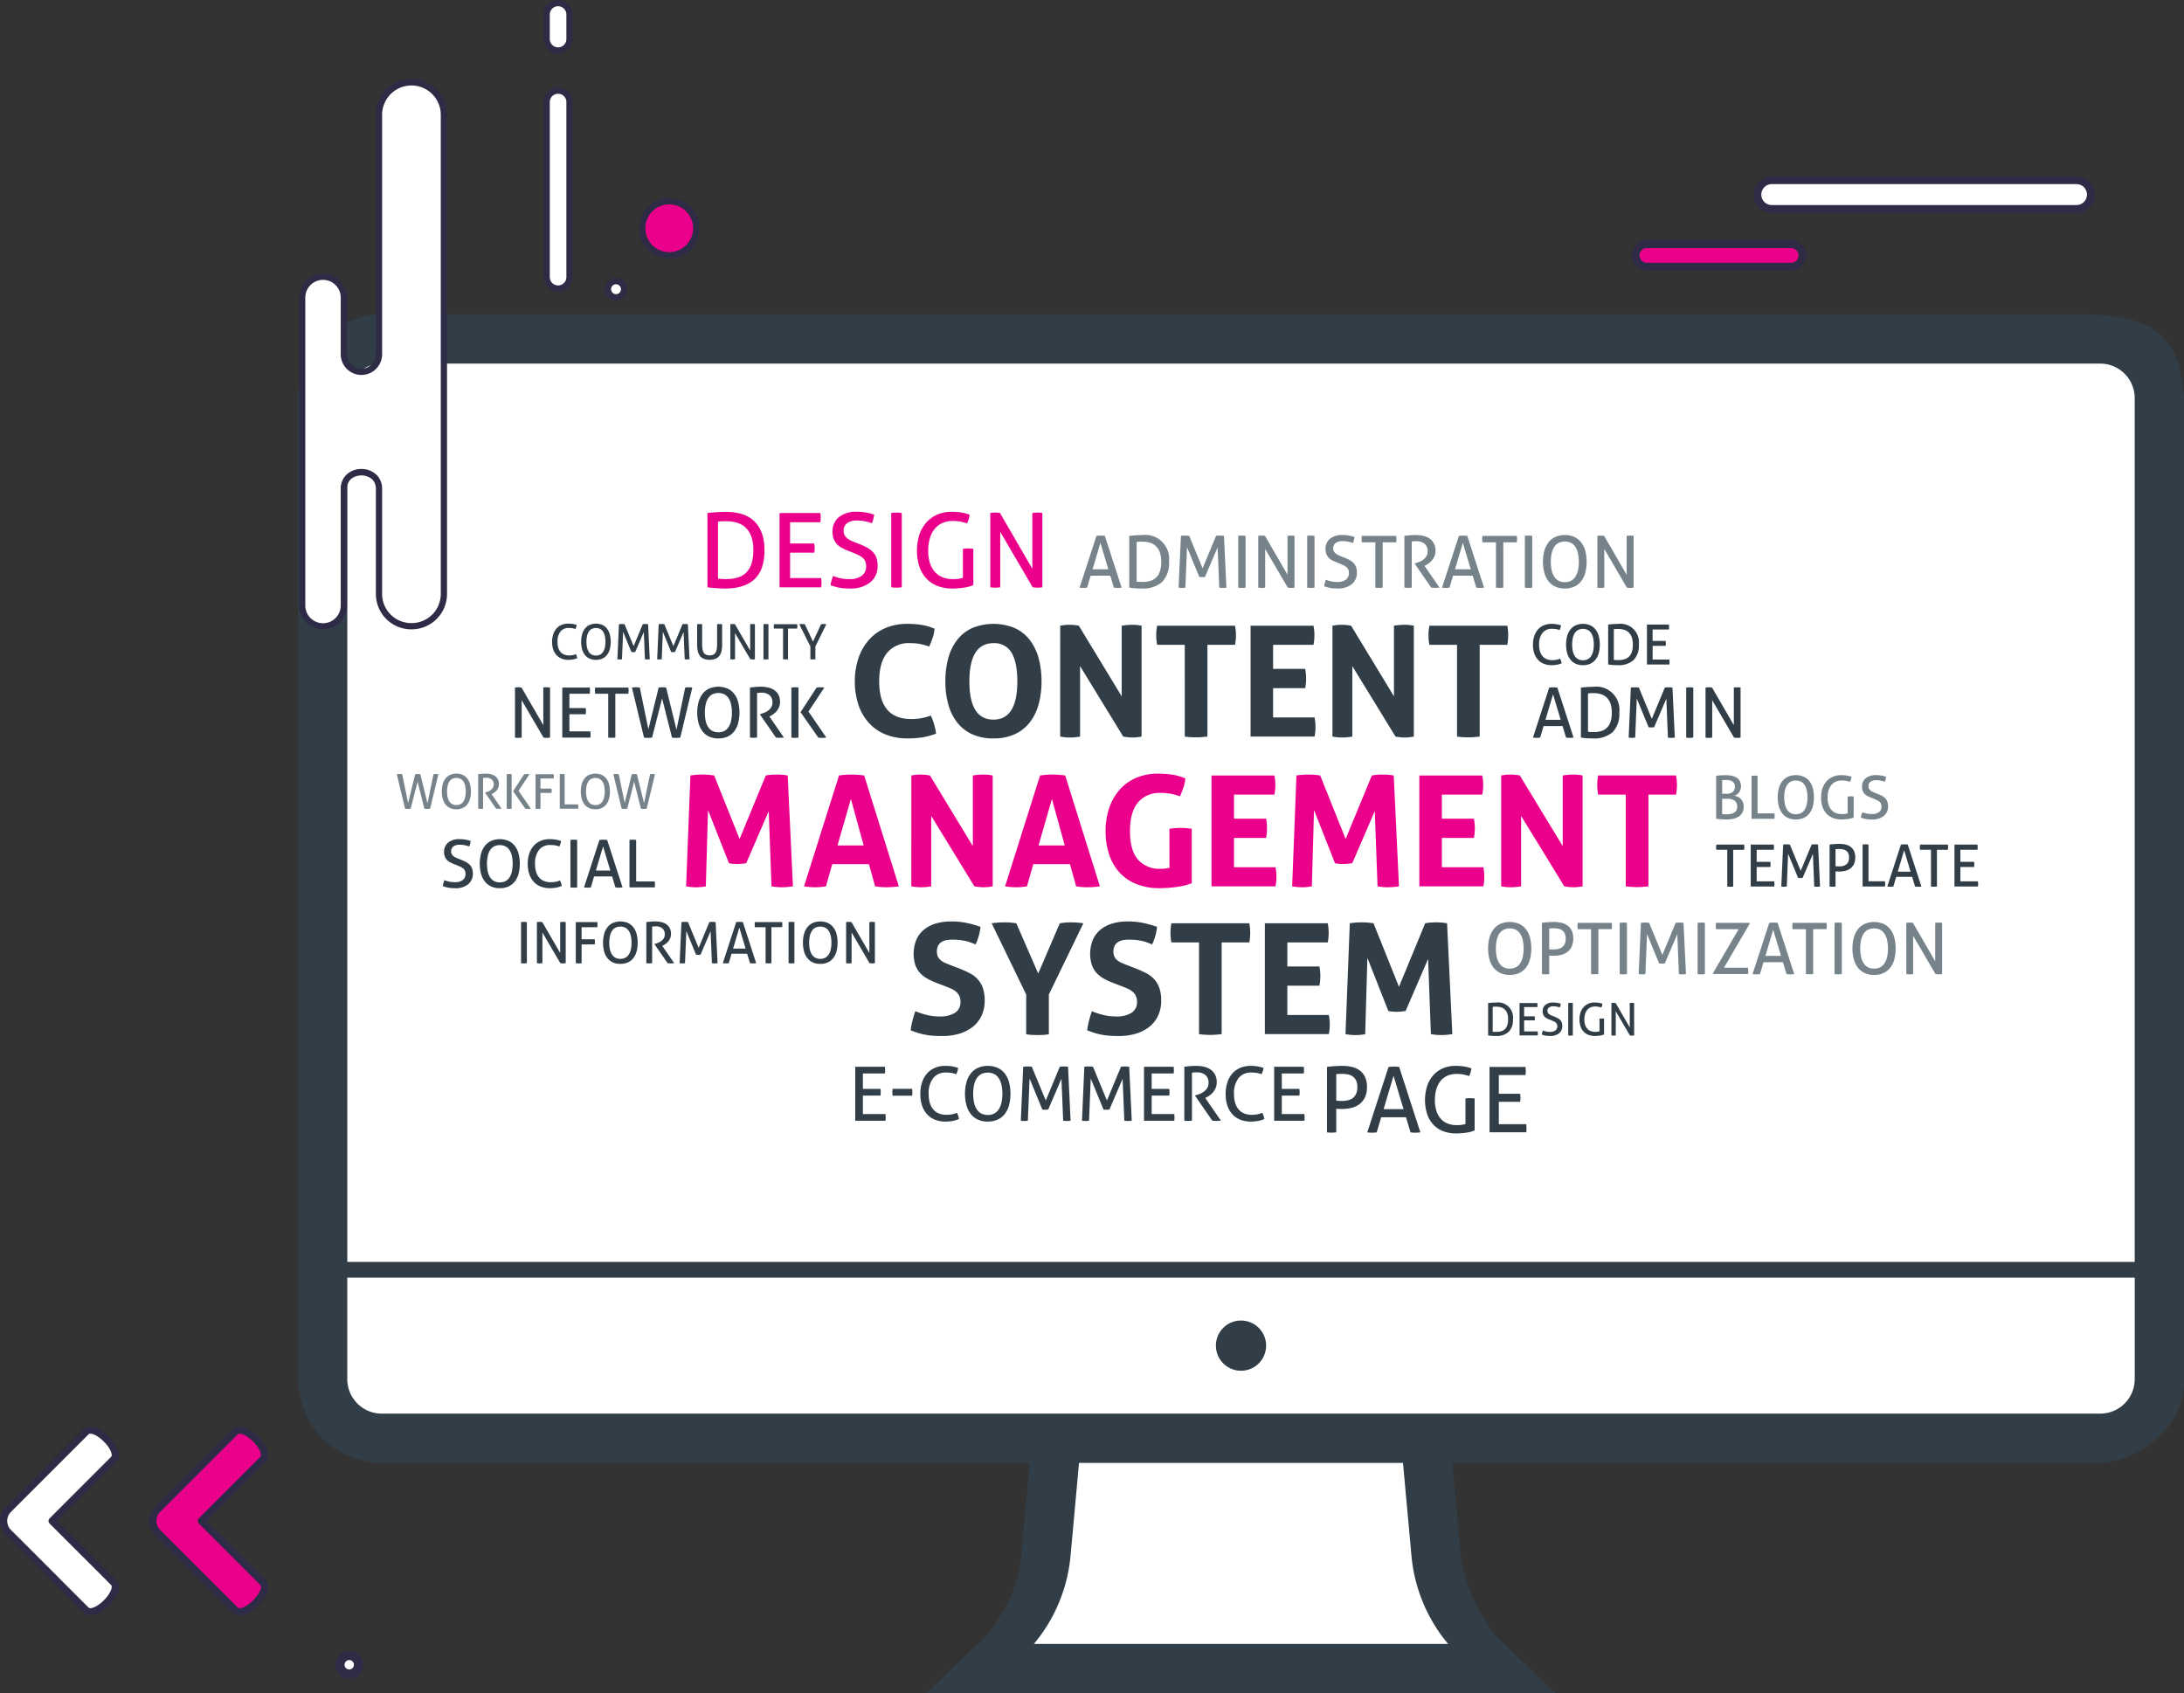 <svg xmlns="http://www.w3.org/2000/svg" width="526.469" height="408.154" viewBox="0 0 526.469 408.154">
  <rect x="0" y="0" width="526.469" height="408.154" fill="#333333" stroke="none"/>
  <g id="Group_1900" data-name="Group 1900" transform="translate(-644.531 -2584.906)">
    <g id="Group_1886" data-name="Group 1886" transform="translate(716.373 2660.634)">
      <g id="Group_476" data-name="Group 476" transform="translate(151.481 259.668)">
        <g id="Group_473" data-name="Group 473" transform="translate(0)">
          <path id="Path_3391" data-name="Path 3391" d="M1355.753,493.445l2.612-3.116a36.427,36.427,0,0,0,8.395-20.178l3.43-37.592H1449.3l3.43,37.592a36.424,36.424,0,0,0,8.394,20.178l2.611,3.116Z" transform="translate(-1333.915 -430.661)" fill="#fff" fill-rule="evenodd"/>
          <path id="Path_3392" data-name="Path 3392" d="M1444.043,434.786l3.273,35.866a38.48,38.48,0,0,0,8.83,21.224H1356.3a38.491,38.491,0,0,0,8.83-21.224l3.273-35.866h75.643m3.465-3.8h-90.651l-.315,3.451-3.272,35.866c-.646,7.073-2.647,11.819-7.96,19.131l-14.917,14.311H1482.05l-14.918-14.311c-4.2-6.516-7.314-12.058-7.959-19.131l-3.273-35.866-.315-3.451Z" transform="translate(-1330.393 -430.991)" fill="#313e47"/>
        </g>
      </g>
      <rect id="Rectangle_582" data-name="Rectangle 582" width="434.67" height="256.917" rx="8.432" transform="translate(9.976 10.025)" fill="#fff"/>
      <path id="Path_3394" data-name="Path 3394" d="M1638.815,215.814c-16.536-.112-409.413,0-409.413,0-6.684,0-20.128,5.088-20.181,20.181V472.5c.87,15.812,13.5,20.181,20.181,20.181h414.26c6.684,0,20.5-6.849,20.181-20.181V235.995C1662.852,219.829,1655.352,215.926,1638.815,215.814ZM1229.4,227.688h414.26a8.317,8.317,0,0,1,8.307,8.307V444.233H1221.1V235.995A8.316,8.316,0,0,1,1229.4,227.688Zm414.26,253.121H1229.4a8.316,8.316,0,0,1-8.307-8.307V448.029H1651.97V472.5A8.317,8.317,0,0,1,1643.662,480.809Z" transform="translate(-1209.222 -215.764)" fill="#313e47"/>
      <path id="Path_4503" data-name="Path 4503" d="M6.051,0A6.051,6.051,0,1,1,0,6.051,6.051,6.051,0,0,1,6.051,0Z" transform="translate(221.259 242.603)" fill="#313e47"/>
    </g>
    <g id="Group_1891" data-name="Group 1891" transform="translate(740.18 2708.271)">
      <path id="Path_4757" data-name="Path 4757" d="M495.71,358.863a14.878,14.878,0,0,1,.8,2.137,15.171,15.171,0,0,1,.464,2.211,17.6,17.6,0,0,1-3.475.929,23.262,23.262,0,0,1-3.325.223,13.931,13.931,0,0,1-5.538-1.022,11.023,11.023,0,0,1-3.995-2.862,12.2,12.2,0,0,1-2.434-4.366,17.764,17.764,0,0,1-.817-5.5,17.253,17.253,0,0,1,.854-5.519,12.847,12.847,0,0,1,2.471-4.4,11.154,11.154,0,0,1,3.977-2.9,13.2,13.2,0,0,1,5.37-1.041,22.409,22.409,0,0,1,3.289.224,14.323,14.323,0,0,1,3.252.929,8.25,8.25,0,0,1-.446,2.174q-.372,1.058-.819,2.137a16.451,16.451,0,0,0-2.3-.631,13.167,13.167,0,0,0-2.378-.186,6.7,6.7,0,0,0-5.483,2.323q-1.915,2.323-1.914,6.894,0,9.068,7.693,9.068a13.768,13.768,0,0,0,2.416-.186A15.867,15.867,0,0,0,495.71,358.863Z" transform="translate(-366.975 -309.725)" fill="#313e47"/>
      <path id="Path_4778" data-name="Path 4778" d="M525.062,364.364a12.04,12.04,0,0,1-5.2-1.041,9.707,9.707,0,0,1-3.6-2.88,12.464,12.464,0,0,1-2.1-4.349,20.667,20.667,0,0,1-.687-5.481,21.1,21.1,0,0,1,.687-5.519,12.623,12.623,0,0,1,2.1-4.4,9.631,9.631,0,0,1,3.6-2.9,13.522,13.522,0,0,1,10.406,0,9.635,9.635,0,0,1,3.6,2.9,12.613,12.613,0,0,1,2.1,4.4,21.119,21.119,0,0,1,.688,5.519,20.687,20.687,0,0,1-.688,5.481,12.454,12.454,0,0,1-2.1,4.349,9.71,9.71,0,0,1-3.6,2.88A12.044,12.044,0,0,1,525.062,364.364Zm0-4.534q5.759,0,5.76-9.216,0-4.608-1.393-6.913a4.7,4.7,0,0,0-4.329-2.3q-5.836,0-5.835,9.217T525.062,359.83Z" transform="translate(-381.237 -309.725)" fill="#313e47"/>
      <path id="Path_4791" data-name="Path 4791" d="M559.257,337.344a11.525,11.525,0,0,1,2.192-.223,12.476,12.476,0,0,1,2.3.223l10.333,17.021V337.344a15.589,15.589,0,0,1,2.564-.223,10.975,10.975,0,0,1,2.229.223v26.721a11.782,11.782,0,0,1-2.154.223,12.735,12.735,0,0,1-2.268-.223l-10.406-16.984v16.984a13.074,13.074,0,0,1-2.416.223,12.471,12.471,0,0,1-2.378-.223Z" transform="translate(-399.34 -309.872)" fill="#313e47"/>
      <path id="Path_4816" data-name="Path 4816" d="M604.423,342.1H597.77a11.973,11.973,0,0,1-.223-2.342,11.574,11.574,0,0,1,.223-2.267h18.768a11.482,11.482,0,0,1,.224,2.267,11.879,11.879,0,0,1-.224,2.342h-6.651V364.21c-.446.049-.892.092-1.338.129s-.881.056-1.3.056-.874-.012-1.356-.037-.973-.075-1.468-.149Z" transform="translate(-414.477 -310.017)" fill="#313e47"/>
      <path id="Path_4820" data-name="Path 4820" d="M635.161,337.489h15.163a11.57,11.57,0,0,1,.223,2.267,11.968,11.968,0,0,1-.223,2.342h-9.738v5.8h7.731a12.443,12.443,0,0,1,.223,2.3,12.237,12.237,0,0,1-.223,2.342h-7.731V359.6h10a11.509,11.509,0,0,1,.222,2.267,11.906,11.906,0,0,1-.222,2.341H635.161Z" transform="translate(-429.348 -310.017)" fill="#313e47"/>
      <path id="Path_4833" data-name="Path 4833" d="M667.8,337.344a11.517,11.517,0,0,1,2.192-.223,12.488,12.488,0,0,1,2.3.223l10.331,17.021V337.344a15.6,15.6,0,0,1,2.565-.223,10.976,10.976,0,0,1,2.229.223v26.721a11.783,11.783,0,0,1-2.155.223,12.728,12.728,0,0,1-2.268-.223l-10.406-16.984v16.984a13.071,13.071,0,0,1-2.415.223,12.47,12.47,0,0,1-2.379-.223Z" transform="translate(-442.249 -309.872)" fill="#313e47"/>
      <path id="Path_4842" data-name="Path 4842" d="M712.964,342.1h-6.653a12.025,12.025,0,0,1-.222-2.342,11.626,11.626,0,0,1,.222-2.267H725.08a11.536,11.536,0,0,1,.222,2.267,11.936,11.936,0,0,1-.222,2.342h-6.653V364.21q-.669.074-1.338.129c-.445.038-.88.056-1.3.056s-.873-.012-1.356-.037-.973-.075-1.468-.149Z" transform="translate(-457.388 -310.017)" fill="#313e47"/>
      <path id="Path_4779" data-name="Path 4779" d="M411.159,397.05a19.331,19.331,0,0,1,2.861-.222,18.378,18.378,0,0,1,2.862.222l6.133,15.312,6.318-15.312a13.582,13.582,0,0,1,2.564-.222,16.11,16.11,0,0,1,2.714.222l1.263,26.721a17.165,17.165,0,0,1-2.675.223,13.882,13.882,0,0,1-2.491-.223l-.669-18.135L424.612,418.2c-.347.05-.706.092-1.079.13a11.075,11.075,0,0,1-1.114.056c-.322,0-.644-.013-.967-.037a7.526,7.526,0,0,1-1-.149l-5.056-12.822-.519,18.4a12.5,12.5,0,0,1-2.3.223,14.09,14.09,0,0,1-2.453-.223Z" transform="translate(-340.38 -333.476)" fill="#eb008b"/>
      <path id="Path_4780" data-name="Path 4780" d="M465.572,397.05q.781-.111,1.487-.167t1.56-.055q.744,0,1.45.055t1.561.167l8.362,26.721a20.509,20.509,0,0,1-2.973.223,16.665,16.665,0,0,1-2.749-.223l-1.487-5.351h-8.846l-1.523,5.351a15.6,15.6,0,0,1-2.565.223,16.458,16.458,0,0,1-2.713-.223Zm5.946,16.873L468.435,402.7,465.2,413.923Z" transform="translate(-358.969 -333.476)" fill="#eb008b"/>
      <path id="Path_4781" data-name="Path 4781" d="M499.915,397.05a11.572,11.572,0,0,1,2.192-.222,12.542,12.542,0,0,1,2.3.222l10.331,17.022V397.05a15.66,15.66,0,0,1,2.565-.222,11.011,11.011,0,0,1,2.229.222v26.721a11.787,11.787,0,0,1-2.154.223,12.726,12.726,0,0,1-2.268-.223l-10.406-16.984v16.984a13.062,13.062,0,0,1-2.415.223,12.468,12.468,0,0,1-2.378-.223Z" transform="translate(-375.881 -333.476)" fill="#eb008b"/>
      <path id="Path_4792" data-name="Path 4792" d="M545.72,397.05q.78-.111,1.487-.167t1.56-.055q.744,0,1.45.055t1.561.167l8.361,26.721a20.492,20.492,0,0,1-2.972.223,16.686,16.686,0,0,1-2.751-.223l-1.487-5.351h-8.845l-1.523,5.351a15.6,15.6,0,0,1-2.565.223,16.469,16.469,0,0,1-2.713-.223Zm5.946,16.873L548.581,402.7l-3.233,11.224Z" transform="translate(-390.653 -333.476)" fill="#eb008b"/>
      <path id="Path_4793" data-name="Path 4793" d="M592.743,409.764a16.686,16.686,0,0,1,2.675-.223,17.425,17.425,0,0,1,2.714.223v13.118a17.544,17.544,0,0,1-4.033.948,32.666,32.666,0,0,1-3.66.242,14.8,14.8,0,0,1-5.724-1.023,11.059,11.059,0,0,1-4.088-2.862,12.059,12.059,0,0,1-2.454-4.366,17.766,17.766,0,0,1-.817-5.5,17.257,17.257,0,0,1,.854-5.519,12.865,12.865,0,0,1,2.473-4.4,11.172,11.172,0,0,1,3.976-2.9,13.207,13.207,0,0,1,5.37-1.04,23.283,23.283,0,0,1,3.326.224,13.108,13.108,0,0,1,3.215.928,8.193,8.193,0,0,1-.446,2.174q-.372,1.06-.817,2.138a16.391,16.391,0,0,0-2.3-.631,13.131,13.131,0,0,0-2.378-.186,6.7,6.7,0,0,0-5.483,2.323q-1.914,2.323-1.913,6.894t1.895,6.819a6.882,6.882,0,0,0,5.576,2.249,7.8,7.8,0,0,0,1.134-.074q.5-.074.911-.149Z" transform="translate(-406.496 -333.33)" fill="#eb008b"/>
      <path id="Path_4817" data-name="Path 4817" d="M619.582,397.2h15.163a11.534,11.534,0,0,1,.223,2.267,11.9,11.9,0,0,1-.223,2.341h-9.737v5.8h7.73a12.438,12.438,0,0,1,.222,2.305,12.229,12.229,0,0,1-.222,2.341h-7.73v7.061h10a11.514,11.514,0,0,1,.223,2.267,11.911,11.911,0,0,1-.223,2.341H619.582Z" transform="translate(-423.188 -333.621)" fill="#eb008b"/>
      <path id="Path_4834" data-name="Path 4834" d="M652.767,397.05a19.359,19.359,0,0,1,2.862-.222,18.376,18.376,0,0,1,2.861.222l6.133,15.312,6.317-15.312a13.587,13.587,0,0,1,2.564-.222,16.1,16.1,0,0,1,2.714.222l1.263,26.721a17.181,17.181,0,0,1-2.676.223,13.9,13.9,0,0,1-2.491-.223l-.668-18.135L666.221,418.2c-.347.05-.706.092-1.078.13a11.092,11.092,0,0,1-1.115.056q-.484,0-.966-.037a7.52,7.52,0,0,1-1-.149L657,405.375l-.519,18.4a12.494,12.494,0,0,1-2.3.223,14.089,14.089,0,0,1-2.453-.223Z" transform="translate(-435.897 -333.476)" fill="#eb008b"/>
      <path id="Path_4843" data-name="Path 4843" d="M702.433,397.2H717.6a11.534,11.534,0,0,1,.223,2.267,11.9,11.9,0,0,1-.223,2.341h-9.737v5.8h7.73a12.452,12.452,0,0,1,.224,2.305,12.24,12.24,0,0,1-.224,2.341h-7.73v7.061h10a11.528,11.528,0,0,1,.223,2.267,11.925,11.925,0,0,1-.223,2.341H702.433Z" transform="translate(-455.942 -333.621)" fill="#eb008b"/>
      <path id="Path_4851" data-name="Path 4851" d="M735.068,397.05a11.576,11.576,0,0,1,2.192-.222,12.54,12.54,0,0,1,2.3.222L749.9,414.072V397.05a15.629,15.629,0,0,1,2.564-.222,11,11,0,0,1,2.229.222v26.721a11.785,11.785,0,0,1-2.154.223,12.739,12.739,0,0,1-2.268-.223l-10.406-16.984v16.984a13.067,13.067,0,0,1-2.415.223,12.473,12.473,0,0,1-2.379-.223Z" transform="translate(-468.844 -333.476)" fill="#eb008b"/>
      <path id="Path_4864" data-name="Path 4864" d="M780.233,401.8h-6.652a11.946,11.946,0,0,1-.223-2.341,11.576,11.576,0,0,1,.223-2.267h18.768a11.433,11.433,0,0,1,.223,2.267,11.8,11.8,0,0,1-.223,2.341H785.7v22.113q-.67.074-1.338.131t-1.3.056q-.631,0-1.357-.037t-1.468-.149Z" transform="translate(-483.981 -333.621)" fill="#eb008b"/>
      <path id="Path_4794" data-name="Path 4794" d="M505.838,470.172a16.007,16.007,0,0,1-2.267-1.06,6.7,6.7,0,0,1-1.71-1.375,5.678,5.678,0,0,1-1.1-1.914,9.1,9.1,0,0,1,.26-6.019,6.631,6.631,0,0,1,1.84-2.435,8.052,8.052,0,0,1,2.86-1.486,13.041,13.041,0,0,1,3.754-.5,17.886,17.886,0,0,1,3.549.336,26.9,26.9,0,0,1,3.475.966,13.243,13.243,0,0,1-1.189,4.237c-.371-.15-.75-.3-1.134-.446a8.965,8.965,0,0,0-1.226-.372,14,14,0,0,0-1.467-.242,17.031,17.031,0,0,0-1.859-.092,7.712,7.712,0,0,0-1.283.111,3.574,3.574,0,0,0-1.171.409,2.33,2.33,0,0,0-.854.873,2.985,2.985,0,0,0-.335,1.506,2.693,2.693,0,0,0,.26,1.246,2.6,2.6,0,0,0,.706.854,4.457,4.457,0,0,0,1,.6q.557.241,1.115.464l2.229.856a28.086,28.086,0,0,1,2.564,1.153,6.881,6.881,0,0,1,1.952,1.467,6.22,6.22,0,0,1,1.246,2.118,9.194,9.194,0,0,1,.446,3.067,8.5,8.5,0,0,1-.688,3.456,7.436,7.436,0,0,1-1.989,2.676,9.4,9.4,0,0,1-3.214,1.747,14.082,14.082,0,0,1-4.4.632q-1.226,0-2.193-.074a16.152,16.152,0,0,1-1.839-.242,16.936,16.936,0,0,1-1.728-.426q-.856-.26-1.785-.632a15.724,15.724,0,0,1,.41-2.248q.3-1.171.706-2.361a19.267,19.267,0,0,0,2.936.949,13.132,13.132,0,0,0,2.936.316,6.674,6.674,0,0,0,3.679-.874,2.953,2.953,0,0,0,1.339-2.657,3.146,3.146,0,0,0-.316-1.487,3.262,3.262,0,0,0-.817-1,4.993,4.993,0,0,0-1.134-.687q-.632-.279-1.3-.539Z" transform="translate(-375.783 -356.623)" fill="#313e47"/>
      <path id="Path_4795" data-name="Path 4795" d="M540.261,473.143l-8.326-17.171a22.222,22.222,0,0,1,3.122-.222,18.216,18.216,0,0,1,2.824.222l5.278,12.117,5.2-12.117a17.741,17.741,0,0,1,2.825-.222,19.951,19.951,0,0,1,2.861.222l-8.324,17.171v9.588q-.744.113-1.412.149c-.446.024-.892.038-1.338.038-.422,0-.862-.014-1.319-.038a13.386,13.386,0,0,1-1.394-.149Z" transform="translate(-388.539 -356.77)" fill="#313e47"/>
      <path id="Path_4796" data-name="Path 4796" d="M576.213,470.172a16.007,16.007,0,0,1-2.267-1.06,6.711,6.711,0,0,1-1.71-1.375,5.7,5.7,0,0,1-1.1-1.914,9.093,9.093,0,0,1,.26-6.019,6.634,6.634,0,0,1,1.839-2.435,8.055,8.055,0,0,1,2.861-1.486,13.037,13.037,0,0,1,3.754-.5,17.893,17.893,0,0,1,3.55.336,27,27,0,0,1,3.475.966,13.263,13.263,0,0,1-1.19,4.237c-.371-.15-.749-.3-1.133-.446a8.97,8.97,0,0,0-1.227-.372,13.955,13.955,0,0,0-1.468-.242,17.006,17.006,0,0,0-1.857-.092,7.7,7.7,0,0,0-1.283.111,3.568,3.568,0,0,0-1.171.409,2.341,2.341,0,0,0-.855.873,2.991,2.991,0,0,0-.334,1.506,2.7,2.7,0,0,0,.26,1.246,2.6,2.6,0,0,0,.706.854,4.451,4.451,0,0,0,1,.6q.557.241,1.115.464l2.229.856a28.083,28.083,0,0,1,2.564,1.153,6.88,6.88,0,0,1,1.952,1.467,6.222,6.222,0,0,1,1.246,2.118,9.214,9.214,0,0,1,.445,3.067,8.49,8.49,0,0,1-.687,3.456,7.444,7.444,0,0,1-1.989,2.676,9.4,9.4,0,0,1-3.214,1.747,14.081,14.081,0,0,1-4.4.632q-1.227,0-2.193-.074a16.13,16.13,0,0,1-1.839-.242,16.909,16.909,0,0,1-1.728-.426q-.856-.26-1.785-.632a15.719,15.719,0,0,1,.409-2.248q.3-1.171.707-2.361a19.234,19.234,0,0,0,2.935.949,13.132,13.132,0,0,0,2.936.316,6.678,6.678,0,0,0,3.679-.874,2.953,2.953,0,0,0,1.338-2.657,3.152,3.152,0,0,0-.316-1.487,3.251,3.251,0,0,0-.817-1,4.994,4.994,0,0,0-1.134-.687q-.631-.279-1.3-.539Z" transform="translate(-403.604 -356.623)" fill="#313e47"/>
      <path id="Path_4818" data-name="Path 4818" d="M610.107,460.726h-6.652a11.906,11.906,0,0,1-.223-2.341,11.53,11.53,0,0,1,.223-2.268h18.768a11.479,11.479,0,0,1,.223,2.268,11.855,11.855,0,0,1-.223,2.341H615.57v22.113q-.669.074-1.337.129t-1.3.057q-.631,0-1.356-.038t-1.468-.149Z" transform="translate(-416.726 -356.915)" fill="#313e47"/>
      <path id="Path_4821" data-name="Path 4821" d="M640.847,456.117H656.01a11.53,11.53,0,0,1,.223,2.268,11.906,11.906,0,0,1-.223,2.341h-9.738v5.8H654a12.341,12.341,0,0,1,.224,2.3,12.14,12.14,0,0,1-.224,2.341h-7.73v7.061h10a11.442,11.442,0,0,1,.223,2.267,11.818,11.818,0,0,1-.223,2.341H640.847Z" transform="translate(-431.595 -356.915)" fill="#313e47"/>
      <path id="Path_4835" data-name="Path 4835" d="M674.032,455.972a19.433,19.433,0,0,1,2.861-.222,18.455,18.455,0,0,1,2.862.222l6.132,15.312,6.318-15.312a13.627,13.627,0,0,1,2.564-.222,16.169,16.169,0,0,1,2.714.222l1.263,26.721a17.173,17.173,0,0,1-2.675.224,13.889,13.889,0,0,1-2.491-.224l-.669-18.136-5.425,12.561c-.347.051-.707.093-1.078.13s-.743.056-1.115.056q-.483,0-.967-.037a7.508,7.508,0,0,1-1-.149L678.269,464.3l-.52,18.4a12.493,12.493,0,0,1-2.3.224,14.1,14.1,0,0,1-2.454-.224Z" transform="translate(-444.303 -356.77)" fill="#313e47"/>
      <path id="Path_4876" data-name="Path 4876" d="M820.753,397.24a8.181,8.181,0,0,1,1.007-.114q.648-.044,1.309-.044a7.234,7.234,0,0,1,1.5.144,3.272,3.272,0,0,1,1.158.467,2.225,2.225,0,0,1,.748.834,2.66,2.66,0,0,1,.266,1.244,2.414,2.414,0,0,1-.5,1.5,2.17,2.17,0,0,1-.532.49,2.222,2.222,0,0,1-.619.28,2.881,2.881,0,0,1,.813.216,2.372,2.372,0,0,1,1.28,1.287,2.958,2.958,0,0,1,.209,1.172,2.837,2.837,0,0,1-.33,1.419,2.66,2.66,0,0,1-.9.941,3.972,3.972,0,0,1-1.337.518,8.152,8.152,0,0,1-1.647.158q-.548,0-1.194-.05c-.432-.033-.839-.075-1.223-.122Zm2.5,4.315a2.3,2.3,0,0,0,1.5-.424,1.548,1.548,0,0,0,.518-1.272,1.413,1.413,0,0,0-.553-1.223,2.517,2.517,0,0,0-1.5-.4c-.191,0-.376,0-.553.014s-.329.024-.453.044v3.265Zm-1.05,4.891a5.054,5.054,0,0,0,.51.044q.309.014.611.014a5.2,5.2,0,0,0,.971-.086,2.4,2.4,0,0,0,.8-.3,1.534,1.534,0,0,0,.547-.562,1.794,1.794,0,0,0,.2-.9,1.971,1.971,0,0,0-.187-.9,1.576,1.576,0,0,0-.51-.591,2.118,2.118,0,0,0-.77-.316,4.745,4.745,0,0,0-.964-.094h-1.208Z" transform="translate(-502.718 -333.576)" fill="#77838b"/>
      <path id="Path_4878" data-name="Path 4878" d="M834.884,397.305c.106-.019.218-.033.337-.042s.247-.015.381-.015.249,0,.374.015.245.024.36.042v9.049h4.057a2.556,2.556,0,0,1,.036.33c0,.116.007.221.007.317a4.633,4.633,0,0,1-.043.647h-5.51Z" transform="translate(-508.305 -333.642)" fill="#77838b"/>
      <path id="Path_4881" data-name="Path 4881" d="M849.677,407.746a4.43,4.43,0,0,1-1.942-.4,3.684,3.684,0,0,1-1.359-1.108,4.884,4.884,0,0,1-.806-1.69,8.768,8.768,0,0,1,0-4.287,4.885,4.885,0,0,1,.806-1.69,3.751,3.751,0,0,1,1.359-1.115,4.885,4.885,0,0,1,3.884,0,3.755,3.755,0,0,1,1.359,1.115,4.78,4.78,0,0,1,.8,1.69,8.984,8.984,0,0,1,0,4.287,4.78,4.78,0,0,1-.8,1.69,3.688,3.688,0,0,1-1.359,1.108A4.43,4.43,0,0,1,849.677,407.746Zm0-1.266a2.609,2.609,0,0,0,1.245-.281,2.354,2.354,0,0,0,.87-.813,4.008,4.008,0,0,0,.518-1.28,8.44,8.44,0,0,0,0-3.388,3.91,3.91,0,0,0-.518-1.279,2.373,2.373,0,0,0-.87-.806,2.9,2.9,0,0,0-2.49,0,2.367,2.367,0,0,0-.87.806,3.869,3.869,0,0,0-.518,1.279,8.378,8.378,0,0,0,0,3.388,3.965,3.965,0,0,0,.518,1.28,2.348,2.348,0,0,0,.87.813A2.61,2.61,0,0,0,849.677,406.481Z" transform="translate(-512.424 -333.567)" fill="#77838b"/>
      <path id="Path_4884" data-name="Path 4884" d="M869,402.223c.116-.02.235-.034.36-.044s.249-.014.374-.014.249,0,.374.014a3.111,3.111,0,0,1,.345.044v5.048a4.543,4.543,0,0,1-.662.222,6.174,6.174,0,0,1-.748.145q-.389.049-.776.078c-.259.019-.5.029-.734.029a5.673,5.673,0,0,1-2.072-.359,4.126,4.126,0,0,1-1.553-1.044,4.608,4.608,0,0,1-.971-1.662,6.741,6.741,0,0,1-.337-2.215,6.816,6.816,0,0,1,.344-2.236,4.847,4.847,0,0,1,.986-1.7,4.37,4.37,0,0,1,1.524-1.087,4.915,4.915,0,0,1,1.963-.381,8.212,8.212,0,0,1,1.425.108,6.02,6.02,0,0,1,1.093.3,2.637,2.637,0,0,1-.122.611c-.062.187-.136.386-.223.6q-.4-.129-.87-.23a5.757,5.757,0,0,0-1.173-.1,3.443,3.443,0,0,0-1.388.273,2.867,2.867,0,0,0-1.065.8,3.766,3.766,0,0,0-.683,1.295,5.808,5.808,0,0,0-.245,1.761,5.5,5.5,0,0,0,.252,1.763,3.4,3.4,0,0,0,.712,1.237,2.826,2.826,0,0,0,1.085.734,3.9,3.9,0,0,0,1.389.236,5.621,5.621,0,0,0,.805-.05,4.215,4.215,0,0,0,.589-.123Z" transform="translate(-519.262 -333.567)" fill="#77838b"/>
      <path id="Path_4888" data-name="Path 4888" d="M878.837,406.005a9.646,9.646,0,0,0,.993.3,5.289,5.289,0,0,0,1.266.129,2.719,2.719,0,0,0,1.762-.481,1.6,1.6,0,0,0,.583-1.3,1.773,1.773,0,0,0-.123-.691,1.335,1.335,0,0,0-.367-.5,2.738,2.738,0,0,0-.611-.381q-.366-.172-.856-.374l-.82-.331A5.634,5.634,0,0,1,879.9,402a2.365,2.365,0,0,1-.6-.51,2.307,2.307,0,0,1-.4-.7,2.739,2.739,0,0,1-.145-.941,2.52,2.52,0,0,1,.893-2.05,3.808,3.808,0,0,1,2.5-.741,7.194,7.194,0,0,1,1.309.115,7.022,7.022,0,0,1,1.093.288,4.532,4.532,0,0,1-.316,1.194,7.3,7.3,0,0,0-.9-.259,5.322,5.322,0,0,0-1.158-.115,2.288,2.288,0,0,0-1.394.367,1.285,1.285,0,0,0-.49,1.1,1.169,1.169,0,0,0,.123.54,1.437,1.437,0,0,0,.324.417,2.333,2.333,0,0,0,.475.323,5.2,5.2,0,0,0,.575.26l.806.316a8.545,8.545,0,0,1,1.021.482,3.166,3.166,0,0,1,.762.59,2.3,2.3,0,0,1,.482.8,3.205,3.205,0,0,1,.165,1.079,2.886,2.886,0,0,1-1.021,2.337,4.326,4.326,0,0,1-2.862.856c-.3,0-.566-.01-.806-.029a6.675,6.675,0,0,1-.669-.086,5.856,5.856,0,0,1-.6-.145c-.192-.057-.389-.12-.59-.187a3.231,3.231,0,0,1,.129-.647C878.688,406.432,878.76,406.217,878.837,406.005Z" transform="translate(-525.545 -333.567)" fill="#77838b"/>
      <path id="Path_4758" data-name="Path 4758" d="M341.906,362.1a3.863,3.863,0,0,1,.394-.05c.14-.011.271-.017.394-.017s.255.005.394.017a3.89,3.89,0,0,1,.394.05l5.25,9.057V362.1q.2-.034.42-.05c.145-.011.291-.017.436-.017.123,0,.252.005.386.017s.263.028.386.05v12.059c-.123.022-.255.039-.394.05s-.271.017-.394.017-.255-.005-.394-.017-.271-.028-.395-.05l-5.266-9.007v9.007c-.124.022-.255.039-.395.05s-.276.017-.411.017-.287-.005-.428-.017a3.323,3.323,0,0,1-.377-.05Z" transform="translate(-313.414 -319.719)" fill="#313e47"/>
      <path id="Path_4759" data-name="Path 4759" d="M360.769,362.141h6.625a5.033,5.033,0,0,1,.05.738c0,.123,0,.252-.008.386a2.446,2.446,0,0,1-.042.369H362.48v3.455H366.4a3.385,3.385,0,0,1,.051.36c.01.129.016.255.016.378s-.006.251-.016.385a3.32,3.32,0,0,1-.051.369H362.48v4.127h5.048a5.024,5.024,0,0,1,.05.738c0,.123,0,.252-.008.386a2.366,2.366,0,0,1-.042.369h-6.76Z" transform="translate(-320.871 -319.763)" fill="#313e47"/>
      <path id="Path_4760" data-name="Path 4760" d="M376.982,363.634h-3.136a3.061,3.061,0,0,1-.051-.369c-.012-.134-.016-.262-.016-.386s0-.249.016-.377a3.093,3.093,0,0,1,.051-.36h7.983a3.429,3.429,0,0,1,.05.352c.011.123.017.246.017.369s-.006.254-.017.394a3.353,3.353,0,0,1-.05.378h-3.136V374.2a6.457,6.457,0,0,1-.839.05,6.989,6.989,0,0,1-.872-.05Z" transform="translate(-326.014 -319.763)" fill="#313e47"/>
      <path id="Path_4761" data-name="Path 4761" d="M388.536,362.1a3.9,3.9,0,0,1,.461-.05c.184-.011.356-.017.512-.017s.316.005.478.017.31.028.444.05l2.063,10.047,2.482-10.047q.2-.034.445-.05c.162-.011.316-.017.461-.017s.285.005.453.017a3.864,3.864,0,0,1,.436.05l2.5,10.148,2.1-10.148a3.844,3.844,0,0,1,.394-.05c.14-.011.277-.017.411-.017.157,0,.316.005.478.017a3.847,3.847,0,0,1,.427.05l-2.9,12.059c-.134.022-.291.039-.47.05s-.342.017-.487.017-.329-.005-.519-.017-.364-.028-.52-.05l-2.382-9.443-2.416,9.443c-.156.022-.327.039-.511.05s-.355.017-.512.017q-.2,0-.461-.017c-.174-.011-.327-.028-.461-.05Z" transform="translate(-331.849 -319.719)" fill="#313e47"/>
      <path id="Path_4762" data-name="Path 4762" d="M419.653,374.27a5.16,5.16,0,0,1-2.264-.461,4.305,4.305,0,0,1-1.585-1.291,5.7,5.7,0,0,1-.939-1.971,10.2,10.2,0,0,1,0-5,5.694,5.694,0,0,1,.939-1.971,4.378,4.378,0,0,1,1.585-1.3,5.692,5.692,0,0,1,4.529,0,4.385,4.385,0,0,1,1.585,1.3,5.607,5.607,0,0,1,.931,1.971,10.5,10.5,0,0,1,0,5,5.609,5.609,0,0,1-.931,1.971,4.312,4.312,0,0,1-1.585,1.291A5.161,5.161,0,0,1,419.653,374.27Zm0-1.476a3.039,3.039,0,0,0,1.451-.327,2.733,2.733,0,0,0,1.015-.947,4.609,4.609,0,0,0,.6-1.493,9.785,9.785,0,0,0,0-3.95,4.505,4.505,0,0,0-.6-1.493,2.761,2.761,0,0,0-1.015-.94,3.38,3.38,0,0,0-2.9,0,2.761,2.761,0,0,0-1.015.94,4.531,4.531,0,0,0-.6,1.493,9.786,9.786,0,0,0,0,3.95,4.637,4.637,0,0,0,.6,1.493,2.732,2.732,0,0,0,1.015.947A3.038,3.038,0,0,0,419.653,372.794Z" transform="translate(-342.134 -319.631)" fill="#313e47"/>
      <path id="Path_4763" data-name="Path 4763" d="M435.581,361.992q.368-.034.67-.067c.2-.022.4-.042.6-.059s.4-.03.612-.042.447-.017.7-.017a8.6,8.6,0,0,1,1.694.168,4.311,4.311,0,0,1,1.494.587,3.256,3.256,0,0,1,1.065,1.133,3.567,3.567,0,0,1,.411,1.8,3.138,3.138,0,0,1-.218,1.191,3.822,3.822,0,0,1-.553.956,3.927,3.927,0,0,1-.764.73,5.9,5.9,0,0,1-.83.512l-.2.1,3.506,5.082a9.288,9.288,0,0,1-1.023.05,8.121,8.121,0,0,1-.905-.05l-3.858-5.585v-.067l.134-.034a7.861,7.861,0,0,0,.956-.319,3.942,3.942,0,0,0,.931-.529,2.913,2.913,0,0,0,.713-.788,2.081,2.081,0,0,0,.285-1.116,2.188,2.188,0,0,0-.713-1.794,2.926,2.926,0,0,0-1.92-.587c-.19,0-.366.005-.529.017s-.343.028-.545.05v10.752c-.123.011-.26.022-.411.034s-.293.016-.428.016-.279,0-.436-.009a3.361,3.361,0,0,1-.435-.042Z" transform="translate(-350.448 -319.631)" fill="#313e47"/>
      <path id="Path_4764" data-name="Path 4764" d="M452.085,362.1q.2-.034.419-.05c.145-.011.291-.017.436-.017s.291.005.437.017.285.028.419.05v12.059c-.134.022-.274.039-.419.05s-.291.017-.437.017-.307-.005-.453-.017a4.02,4.02,0,0,1-.4-.05Zm2.214,5.937,3.874-5.937c.156-.022.31-.039.461-.05s.288-.017.412-.017c.145,0,.3.005.469.017s.341.028.52.05l-3.824,5.786,4.31,6.273c-.179.022-.354.039-.528.05s-.337.017-.495.017q-.2,0-.436-.017c-.157-.011-.319-.028-.486-.05Z" transform="translate(-356.971 -319.719)" fill="#313e47"/>
      <path id="Path_4853" data-name="Path 4853" d="M754.267,345.139a3.619,3.619,0,0,1,.375,1.111,5.358,5.358,0,0,1-1.152.349,7.136,7.136,0,0,1-1.273.107,4.947,4.947,0,0,1-1.883-.342,3.827,3.827,0,0,1-1.413-.978,4.345,4.345,0,0,1-.884-1.547,6.373,6.373,0,0,1-.308-2.05,6.6,6.6,0,0,1,.308-2.083,4.536,4.536,0,0,1,.884-1.588,3.872,3.872,0,0,1,1.407-1.012,4.7,4.7,0,0,1,1.862-.355,7.021,7.021,0,0,1,1.313.107,7.356,7.356,0,0,1,.978.255,2.5,2.5,0,0,1-.113.57q-.087.261-.208.556-.2-.066-.388-.12t-.4-.094a4.465,4.465,0,0,0-.476-.06c-.175-.013-.373-.021-.6-.021a2.773,2.773,0,0,0-2.272.992,4.41,4.41,0,0,0-.81,2.853,5.347,5.347,0,0,0,.228,1.649,3.12,3.12,0,0,0,.643,1.152,2.629,2.629,0,0,0,1,.683,3.57,3.57,0,0,0,1.307.228,5.042,5.042,0,0,0,1.018-.094A4.335,4.335,0,0,0,754.267,345.139Z" transform="translate(-473.848 -309.725)" fill="#313e47"/>
      <path id="Path_4859" data-name="Path 4859" d="M765.009,346.706a4.13,4.13,0,0,1-1.809-.368,3.45,3.45,0,0,1-1.266-1.032,4.548,4.548,0,0,1-.75-1.575,8.142,8.142,0,0,1,0-3.993,4.557,4.557,0,0,1,.75-1.575,3.5,3.5,0,0,1,1.266-1.038,4.546,4.546,0,0,1,3.618,0,3.5,3.5,0,0,1,1.266,1.038,4.448,4.448,0,0,1,.743,1.575,8.355,8.355,0,0,1,0,3.993,4.439,4.439,0,0,1-.743,1.575,3.445,3.445,0,0,1-1.266,1.032A4.127,4.127,0,0,1,765.009,346.706Zm0-1.179a2.424,2.424,0,0,0,1.16-.261,2.193,2.193,0,0,0,.811-.757,3.714,3.714,0,0,0,.482-1.193,7.847,7.847,0,0,0,0-3.155,3.625,3.625,0,0,0-.482-1.193,2.2,2.2,0,0,0-.811-.75,2.7,2.7,0,0,0-2.318,0,2.212,2.212,0,0,0-.811.75,3.623,3.623,0,0,0-.481,1.193,7.812,7.812,0,0,0,0,3.155,3.712,3.712,0,0,0,.481,1.193,2.2,2.2,0,0,0,.811.757A2.419,2.419,0,0,0,765.009,345.527Z" transform="translate(-479.07 -309.725)" fill="#313e47"/>
      <path id="Path_4866" data-name="Path 4866" d="M777.711,336.921c.3-.036.669-.07,1.1-.1s.849-.047,1.26-.047a4.464,4.464,0,0,1,5.037,4.984,4.942,4.942,0,0,1-1.279,3.739,5.333,5.333,0,0,1-3.812,1.219q-.629,0-1.246-.047t-1.058-.114Zm1.367,8.508c.125.018.279.034.462.047s.377.02.583.02a5.373,5.373,0,0,0,1.44-.181,2.7,2.7,0,0,0,1.119-.61,2.771,2.771,0,0,0,.724-1.159,5.645,5.645,0,0,0,.255-1.829,5.125,5.125,0,0,0-.255-1.715,3,3,0,0,0-.717-1.159,2.72,2.72,0,0,0-1.105-.649,4.735,4.735,0,0,0-1.42-.2c-.17,0-.355,0-.556.006a3.691,3.691,0,0,0-.53.047Z" transform="translate(-485.703 -309.734)" fill="#313e47"/>
      <path id="Path_4871" data-name="Path 4871" d="M793.177,337.017h5.293a4.015,4.015,0,0,1,.039.589c0,.1,0,.2-.006.309a2.035,2.035,0,0,1-.033.294h-3.927v2.76h3.136a2.8,2.8,0,0,1,.041.288c.008.1.013.2.013.3s0,.2-.013.308a2.732,2.732,0,0,1-.041.294h-3.136v3.3h4.033a4.03,4.03,0,0,1,.041.59c0,.1,0,.2-.006.308a1.945,1.945,0,0,1-.034.3h-5.4Z" transform="translate(-491.817 -309.831)" fill="#313e47"/>
      <path id="Path_4877" data-name="Path 4877" d="M823.439,425.993h-2.63a2.656,2.656,0,0,1-.043-.309c-.009-.113-.013-.221-.013-.323s0-.209.013-.316a2.741,2.741,0,0,1,.043-.3H827.5a2.754,2.754,0,0,1,.042.3c.01.1.014.207.014.31s0,.213-.014.331a2.662,2.662,0,0,1-.042.316h-2.63v8.86a5.4,5.4,0,0,1-.7.042,5.846,5.846,0,0,1-.731-.042Z" transform="translate(-502.718 -344.511)" fill="#313e47"/>
      <path id="Path_4879" data-name="Path 4879" d="M834.545,424.741H840.1a4.148,4.148,0,0,1,.043.619c0,.1,0,.21-.007.323a1.944,1.944,0,0,1-.036.309h-4.12v2.9h3.291a2.668,2.668,0,0,1,.043.3c.008.108.014.213.014.317s-.006.21-.014.323a2.66,2.66,0,0,1-.043.309h-3.291v3.46h4.233a4.122,4.122,0,0,1,.042.618q0,.155-.006.323a2.03,2.03,0,0,1-.036.31h-5.667Z" transform="translate(-508.171 -344.511)" fill="#313e47"/>
      <path id="Path_4882" data-name="Path 4882" d="M847.182,424.7q.168-.027.386-.042c.145-.01.284-.014.415-.014s.274,0,.429.014a3.573,3.573,0,0,1,.386.042l2.617,6.329,2.629-6.329a2.974,2.974,0,0,1,.351-.042c.141-.01.276-.014.409-.014s.258,0,.407.014a3.573,3.573,0,0,1,.38.042l.478,10.112c-.113.019-.227.033-.345.042s-.237.015-.358.015-.242,0-.359-.015a3.246,3.246,0,0,1-.331-.042l-.324-7.861-2.475,5.766a3.825,3.825,0,0,1-.576.042,3.392,3.392,0,0,1-.535-.042l-2.391-5.808-.323,7.9c-.1.019-.212.033-.323.042s-.22.015-.324.015c-.122,0-.239,0-.352-.015a3.256,3.256,0,0,1-.323-.042Z" transform="translate(-512.987 -344.474)" fill="#313e47"/>
      <path id="Path_4885" data-name="Path 4885" d="M865.988,424.618c.141-.019.307-.038.5-.057s.394-.035.6-.048.423-.026.634-.036.415-.014.612-.014a6.734,6.734,0,0,1,1.469.155,3.277,3.277,0,0,1,1.224.535,2.672,2.672,0,0,1,.837,1.006,3.523,3.523,0,0,1,.31,1.567,3.617,3.617,0,0,1-.331,1.639,2.864,2.864,0,0,1-.873,1.048,3.368,3.368,0,0,1-1.23.555,6.1,6.1,0,0,1-1.405.161q-.268,0-.472-.007c-.136,0-.283-.017-.443-.036v3.657a5.741,5.741,0,0,1-.718.042c-.113,0-.232,0-.358-.007a2.831,2.831,0,0,1-.359-.035Zm1.435,5.216c.15.019.281.033.394.042s.276.014.492.014a4.085,4.085,0,0,0,.865-.091,2.036,2.036,0,0,0,.766-.331,1.7,1.7,0,0,0,.542-.654,2.442,2.442,0,0,0,.2-1.075,2.372,2.372,0,0,0-.176-.971,1.629,1.629,0,0,0-.484-.633,1.893,1.893,0,0,0-.746-.337,4.334,4.334,0,0,0-.942-.1,8.612,8.612,0,0,0-.914.042Z" transform="translate(-520.602 -344.401)" fill="#313e47"/>
      <path id="Path_4889" data-name="Path 4889" d="M879.152,424.7q.154-.027.33-.042t.372-.014q.183,0,.366.014c.122.01.238.024.352.042v8.846h3.965a2.453,2.453,0,0,1,.035.324q.007.169.007.309a4.623,4.623,0,0,1-.042.633h-5.386Z" transform="translate(-525.806 -344.474)" fill="#313e47"/>
      <path id="Path_4890" data-name="Path 4890" d="M894.98,432.482h-3.838l-.69,2.335q-.183.028-.365.042t-.366.015q-.2,0-.386-.015a3.229,3.229,0,0,1-.345-.042l3.291-10.112c.121-.018.254-.032.394-.042s.286-.014.436-.014c.131,0,.267,0,.407.014s.277.024.408.042l3.277,10.112a3.771,3.771,0,0,1-.38.042c-.14.01-.277.015-.407.015s-.246,0-.372-.015-.247-.023-.359-.042Zm-3.459-1.252H894.6l-1.547-5.161Z" transform="translate(-529.695 -344.474)" fill="#313e47"/>
      <path id="Path_4892" data-name="Path 4892" d="M904.654,425.993h-2.63a2.817,2.817,0,0,1-.042-.309c-.009-.113-.013-.221-.013-.323s0-.209.013-.316a2.916,2.916,0,0,1,.042-.3h6.694a2.882,2.882,0,0,1,.042.3q.015.155.014.31c0,.1,0,.213-.014.331a2.766,2.766,0,0,1-.042.316h-2.63v8.86a5.4,5.4,0,0,1-.7.042,5.845,5.845,0,0,1-.731-.042Z" transform="translate(-534.825 -344.511)" fill="#313e47"/>
      <path id="Path_4893" data-name="Path 4893" d="M915.759,424.741h5.555a4.165,4.165,0,0,1,.043.619c0,.1,0,.21-.007.323a1.937,1.937,0,0,1-.036.309h-4.12v2.9h3.291a2.774,2.774,0,0,1,.042.3c.009.108.014.213.014.317s0,.21-.014.323a2.763,2.763,0,0,1-.042.309h-3.291v3.46h4.233a4.127,4.127,0,0,1,.042.618q0,.155-.007.323a1.939,1.939,0,0,1-.035.31h-5.667Z" transform="translate(-540.277 -344.511)" fill="#313e47"/>
      <path id="Path_4848" data-name="Path 4848" d="M735.067,468.359a5.289,5.289,0,0,1-2.318-.472,4.4,4.4,0,0,1-1.622-1.323,5.834,5.834,0,0,1-.961-2.017,10.465,10.465,0,0,1,0-5.115,5.842,5.842,0,0,1,.961-2.017,4.481,4.481,0,0,1,1.622-1.331,5.827,5.827,0,0,1,4.635,0,4.485,4.485,0,0,1,1.622,1.331,5.72,5.72,0,0,1,.952,2.017,10.721,10.721,0,0,1,0,5.115,5.713,5.713,0,0,1-.952,2.017,4.4,4.4,0,0,1-1.622,1.323A5.291,5.291,0,0,1,735.067,468.359Zm0-1.512a3.112,3.112,0,0,0,1.485-.334,2.809,2.809,0,0,0,1.038-.971,4.737,4.737,0,0,0,.618-1.528,10.015,10.015,0,0,0,0-4.043,4.62,4.62,0,0,0-.618-1.527,2.82,2.82,0,0,0-1.038-.962,3.459,3.459,0,0,0-2.97,0,2.819,2.819,0,0,0-1.038.962,4.646,4.646,0,0,0-.619,1.527,10.041,10.041,0,0,0,0,4.043,4.765,4.765,0,0,0,.619,1.528,2.808,2.808,0,0,0,1.038.971A3.107,3.107,0,0,0,735.067,466.847Z" transform="translate(-466.78 -356.712)" fill="#77838b"/>
      <path id="Path_4854" data-name="Path 4854" d="M751.311,455.792c.172-.024.375-.046.61-.068s.481-.044.737-.06.516-.032.773-.044.507-.017.747-.017a8.216,8.216,0,0,1,1.793.189,4,4,0,0,1,1.494.652,3.268,3.268,0,0,1,1.022,1.226,4.325,4.325,0,0,1,.377,1.915,4.42,4.42,0,0,1-.4,2,3.5,3.5,0,0,1-1.065,1.28,4.115,4.115,0,0,1-1.5.678,7.516,7.516,0,0,1-1.717.2c-.218,0-.409,0-.575-.008s-.346-.02-.541-.044v4.464a7.042,7.042,0,0,1-.875.051c-.138,0-.284,0-.439-.008a3.485,3.485,0,0,1-.438-.043Zm1.752,6.368c.183.023.343.041.48.052s.337.018.6.018a5.057,5.057,0,0,0,1.056-.112,2.488,2.488,0,0,0,.935-.4,2.09,2.09,0,0,0,.661-.8,3,3,0,0,0,.248-1.313,2.893,2.893,0,0,0-.214-1.184,1.986,1.986,0,0,0-.592-.773,2.3,2.3,0,0,0-.91-.412,5.2,5.2,0,0,0-1.15-.12,10.559,10.559,0,0,0-1.116.051Z" transform="translate(-475.265 -356.712)" fill="#77838b"/>
      <path id="Path_4860" data-name="Path 4860" d="M768.758,457.472h-3.21a3.2,3.2,0,0,1-.051-.378c-.012-.137-.018-.268-.018-.395s.005-.255.018-.386a3.216,3.216,0,0,1,.051-.369h8.171a3.367,3.367,0,0,1,.051.36q.018.19.018.378t-.018.4a3.33,3.33,0,0,1-.051.386H770.51v10.815a6.651,6.651,0,0,1-.859.051,7.2,7.2,0,0,1-.893-.051Z" transform="translate(-480.867 -356.846)" fill="#77838b"/>
      <path id="Path_4868" data-name="Path 4868" d="M782.314,455.9c.137-.023.28-.04.429-.051s.3-.018.447-.018.3.006.446.018.292.028.429.051v12.343c-.138.023-.277.04-.42.051s-.3.018-.455.018-.3-.006-.455-.018a3.881,3.881,0,0,1-.421-.051Z" transform="translate(-487.522 -356.801)" fill="#77838b"/>
      <path id="Path_4870" data-name="Path 4870" d="M790.416,455.9a4.6,4.6,0,0,1,.472-.051c.178-.011.346-.018.507-.018s.334.006.523.018a3.959,3.959,0,0,1,.472.051l3.194,7.726,3.211-7.726a3.24,3.24,0,0,1,.429-.051c.172-.011.337-.018.5-.018s.315.006.5.018a3.936,3.936,0,0,1,.464.051l.583,12.343q-.206.034-.42.051c-.144.012-.289.018-.438.018s-.3-.006-.438-.018a3.924,3.924,0,0,1-.4-.051l-.394-9.6-3.022,7.039a4.714,4.714,0,0,1-.7.051,4.149,4.149,0,0,1-.652-.051l-2.92-7.091-.394,9.649a3.923,3.923,0,0,1-.395.051q-.206.018-.4.018c-.149,0-.291-.006-.429-.018a3.959,3.959,0,0,1-.395-.051Z" transform="translate(-490.507 -356.801)" fill="#77838b"/>
      <path id="Path_4873" data-name="Path 4873" d="M813.375,455.9c.137-.023.28-.04.429-.051s.3-.018.446-.018.3.006.446.018.292.028.43.051v12.343q-.207.034-.421.051c-.143.012-.294.018-.455.018s-.3-.006-.455-.018a3.864,3.864,0,0,1-.42-.051Z" transform="translate(-499.801 -356.801)" fill="#77838b"/>
      <path id="Path_4875" data-name="Path 4875" d="M819.449,468.133l6.215-10.661h-5.442a2.715,2.715,0,0,1-.051-.361c-.012-.137-.017-.268-.017-.394s.005-.257.017-.4a3.359,3.359,0,0,1,.051-.377h8.017l.12.154-6.232,10.661h5.786a2.741,2.741,0,0,1,.051.369c.012.143.017.277.017.4s-.005.256-.017.395a2.694,2.694,0,0,1-.051.36h-8.36Z" transform="translate(-502.202 -356.846)" fill="#77838b"/>
      <path id="Path_4880" data-name="Path 4880" d="M842.605,465.393h-4.686l-.842,2.849c-.149.023-.3.04-.447.051s-.3.018-.446.018-.318-.006-.472-.018a3.893,3.893,0,0,1-.421-.051l4.017-12.343c.149-.023.31-.04.481-.051s.349-.018.532-.018q.24,0,.5.018c.171.011.337.028.5.051l4,12.343a4.606,4.606,0,0,1-.464.051q-.257.018-.5.018c-.149,0-.3-.006-.455-.018s-.3-.028-.438-.051Zm-4.224-1.529h3.76l-1.889-6.3Z" transform="translate(-508.465 -356.801)" fill="#77838b"/>
      <path id="Path_4883" data-name="Path 4883" d="M854.414,457.472H851.2a3.646,3.646,0,0,1-.052-.378c-.011-.137-.016-.268-.016-.395s.005-.255.016-.386a3.69,3.69,0,0,1,.052-.369h8.172a3.615,3.615,0,0,1,.051.36q.017.19.017.378c0,.126-.005.261-.017.4a3.533,3.533,0,0,1-.051.386h-3.211v10.815a6.624,6.624,0,0,1-.857.051,7.2,7.2,0,0,1-.893-.051Z" transform="translate(-514.73 -356.846)" fill="#77838b"/>
      <path id="Path_4886" data-name="Path 4886" d="M867.971,455.9c.137-.023.28-.04.429-.051s.3-.018.446-.018.3.006.446.018.292.028.429.051v12.343q-.206.034-.42.051t-.455.018c-.149,0-.3-.006-.455-.018a3.849,3.849,0,0,1-.42-.051Z" transform="translate(-521.386 -356.801)" fill="#77838b"/>
      <path id="Path_4887" data-name="Path 4887" d="M880.315,468.359a5.29,5.29,0,0,1-2.318-.472,4.4,4.4,0,0,1-1.622-1.323,5.834,5.834,0,0,1-.962-2.017,10.467,10.467,0,0,1,0-5.115,5.842,5.842,0,0,1,.962-2.017A4.48,4.48,0,0,1,878,456.084a5.828,5.828,0,0,1,4.635,0,4.487,4.487,0,0,1,1.622,1.331,5.712,5.712,0,0,1,.952,2.017,10.721,10.721,0,0,1,0,5.115,5.7,5.7,0,0,1-.952,2.017,4.406,4.406,0,0,1-1.622,1.323A5.291,5.291,0,0,1,880.315,468.359Zm0-1.512a3.115,3.115,0,0,0,1.486-.334,2.806,2.806,0,0,0,1.038-.971,4.723,4.723,0,0,0,.618-1.528,9.983,9.983,0,0,0,0-4.043,4.607,4.607,0,0,0-.618-1.527,2.817,2.817,0,0,0-1.038-.962,3.46,3.46,0,0,0-2.971,0,2.818,2.818,0,0,0-1.038.962,4.645,4.645,0,0,0-.619,1.527,10.047,10.047,0,0,0,0,4.043,4.763,4.763,0,0,0,.619,1.528,2.807,2.807,0,0,0,1.038.971A3.109,3.109,0,0,0,880.315,466.847Z" transform="translate(-524.202 -356.712)" fill="#77838b"/>
      <path id="Path_4891" data-name="Path 4891" d="M896.56,455.9a3.907,3.907,0,0,1,.4-.051c.143-.011.277-.018.4-.018s.26.006.4.018a3.907,3.907,0,0,1,.4.051l5.374,9.27V455.9c.137-.023.28-.04.429-.051s.3-.018.446-.018c.126,0,.257.006.4.018a3.974,3.974,0,0,1,.394.051v12.343a3.924,3.924,0,0,1-.4.051c-.143.012-.278.018-.4.018s-.261-.006-.4-.018a3.9,3.9,0,0,1-.4-.051l-5.39-9.219v9.219a3.958,3.958,0,0,1-.4.051c-.143.012-.283.018-.42.018s-.3-.006-.438-.018a3.18,3.18,0,0,1-.386-.051Z" transform="translate(-532.688 -356.801)" fill="#77838b"/>
      <path id="Path_4797" data-name="Path 4797" d="M313.516,432.474a11.127,11.127,0,0,0,1.1.334,5.85,5.85,0,0,0,1.4.143,3.007,3.007,0,0,0,1.948-.533,1.768,1.768,0,0,0,.645-1.44,1.937,1.937,0,0,0-.136-.763,1.463,1.463,0,0,0-.405-.549,3.031,3.031,0,0,0-.676-.421c-.27-.127-.586-.265-.947-.413l-.906-.366a6.336,6.336,0,0,1-.843-.421,2.626,2.626,0,0,1-.66-.564,2.546,2.546,0,0,1-.438-.772,3.063,3.063,0,0,1-.158-1.042,2.785,2.785,0,0,1,.986-2.267,4.209,4.209,0,0,1,2.768-.819,8.007,8.007,0,0,1,2.656.445,4.973,4.973,0,0,1-.35,1.321,8.092,8.092,0,0,0-.993-.286,5.863,5.863,0,0,0-1.281-.128,2.531,2.531,0,0,0-1.543.406,1.421,1.421,0,0,0-.542,1.217,1.284,1.284,0,0,0,.135.6,1.6,1.6,0,0,0,.359.462,2.593,2.593,0,0,0,.524.357,5.931,5.931,0,0,0,.637.287l.891.35a9.418,9.418,0,0,1,1.129.533,3.484,3.484,0,0,1,.843.652,2.532,2.532,0,0,1,.533.883,3.533,3.533,0,0,1,.183,1.192,3.192,3.192,0,0,1-1.129,2.585,4.79,4.79,0,0,1-3.165.947c-.328,0-.625-.012-.89-.033a7.208,7.208,0,0,1-.74-.1,6.3,6.3,0,0,1-.66-.159q-.318-.094-.652-.206a3.494,3.494,0,0,1,.143-.715Q313.388,432.824,313.516,432.474Z" transform="translate(-302.04 -343.657)" fill="#313e47"/>
      <path id="Path_4798" data-name="Path 4798" d="M332.7,434.4a4.888,4.888,0,0,1-2.147-.438,4.08,4.08,0,0,1-1.5-1.224,5.408,5.408,0,0,1-.891-1.87,9.682,9.682,0,0,1,0-4.739,5.407,5.407,0,0,1,.891-1.87,4.169,4.169,0,0,1,1.5-1.233,5.4,5.4,0,0,1,4.295,0,4.176,4.176,0,0,1,1.5,1.233,5.3,5.3,0,0,1,.883,1.87,9.96,9.96,0,0,1,0,4.739,5.3,5.3,0,0,1-.883,1.87,4.088,4.088,0,0,1-1.5,1.224A4.893,4.893,0,0,1,332.7,434.4Zm0-1.4a2.9,2.9,0,0,0,1.376-.309,2.6,2.6,0,0,0,.961-.9,4.353,4.353,0,0,0,.573-1.415,9.275,9.275,0,0,0,0-3.746,4.28,4.28,0,0,0-.573-1.416,2.618,2.618,0,0,0-.961-.891,3.206,3.206,0,0,0-2.752,0,2.622,2.622,0,0,0-.963.891,4.334,4.334,0,0,0-.573,1.416,9.3,9.3,0,0,0,0,3.746,4.408,4.408,0,0,0,.573,1.415,2.6,2.6,0,0,0,.963.9A2.893,2.893,0,0,0,332.7,433Z" transform="translate(-307.863 -343.657)" fill="#313e47"/>
      <path id="Path_4799" data-name="Path 4799" d="M354.75,432.537a4.332,4.332,0,0,1,.445,1.32,6.254,6.254,0,0,1-1.367.414,8.424,8.424,0,0,1-1.512.128,5.87,5.87,0,0,1-2.235-.406,4.549,4.549,0,0,1-1.678-1.162,5.16,5.16,0,0,1-1.05-1.837,7.569,7.569,0,0,1-.366-2.434,7.85,7.85,0,0,1,.366-2.473,5.385,5.385,0,0,1,1.05-1.885,4.586,4.586,0,0,1,1.671-1.2,5.575,5.575,0,0,1,2.211-.421,8.222,8.222,0,0,1,1.559.128,8.972,8.972,0,0,1,1.162.3,2.99,2.99,0,0,1-.136.675c-.069.207-.151.428-.246.66-.16-.053-.313-.1-.461-.143s-.308-.08-.478-.111a5.142,5.142,0,0,0-.564-.072q-.311-.024-.708-.024a3.287,3.287,0,0,0-2.7,1.177,5.232,5.232,0,0,0-.962,3.388,6.32,6.32,0,0,0,.27,1.957,3.711,3.711,0,0,0,.764,1.368,3.115,3.115,0,0,0,1.185.811,4.221,4.221,0,0,0,1.551.271,6.017,6.017,0,0,0,1.209-.111A5.2,5.2,0,0,0,354.75,432.537Z" transform="translate(-315.423 -343.657)" fill="#313e47"/>
      <path id="Path_4800" data-name="Path 4800" d="M364.007,422.855c.128-.022.259-.037.4-.048s.276-.016.414-.016.276.005.414.016.27.026.4.048v11.436c-.127.021-.257.037-.389.048s-.273.015-.422.015-.278,0-.422-.015-.273-.027-.389-.048Z" transform="translate(-322.151 -343.74)" fill="#313e47"/>
      <path id="Path_4801" data-name="Path 4801" d="M376.2,431.651h-4.343l-.779,2.641c-.138.021-.276.037-.414.048s-.276.015-.413.015-.294,0-.437-.015-.273-.027-.39-.048l3.722-11.436c.138-.022.287-.037.446-.048s.323-.016.493-.016q.222,0,.461.016c.159.011.313.026.461.048l3.706,11.436c-.127.021-.27.037-.429.048s-.313.015-.462.015-.278,0-.421-.015-.278-.027-.406-.048Zm-3.913-1.416h3.483l-1.749-5.837Z" transform="translate(-324.293 -343.74)" fill="#313e47"/>
      <path id="Path_4802" data-name="Path 4802" d="M387.55,422.855a3.723,3.723,0,0,1,.373-.048q.2-.016.422-.016.207,0,.414.016c.137.011.27.026.4.048v10h4.486a2.717,2.717,0,0,1,.039.366c.005.128.008.244.008.351a5.119,5.119,0,0,1-.048.715H387.55Z" transform="translate(-331.459 -343.74)" fill="#313e47"/>
      <path id="Path_4803" data-name="Path 4803" d="M344.32,455.617c.111-.018.225-.031.345-.041s.239-.013.358-.013.239,0,.359.013.233.023.344.041v9.9q-.166.027-.337.042c-.115.008-.237.013-.365.013s-.241,0-.365-.013-.236-.024-.338-.042Z" transform="translate(-314.368 -356.696)" fill="#313e47"/>
      <path id="Path_4804" data-name="Path 4804" d="M350.651,455.617c.1-.018.209-.031.324-.041s.223-.013.323-.013.209,0,.324.013.223.023.324.041l4.311,7.437v-7.437c.11-.018.224-.031.344-.041s.239-.013.358-.013c.1,0,.207,0,.317.013s.215.023.317.041v9.9c-.1.018-.209.032-.324.042s-.223.013-.324.013-.209,0-.324-.013-.223-.024-.324-.042l-4.325-7.4v7.4c-.1.018-.209.032-.323.042s-.227.013-.337.013-.236,0-.351-.013a2.852,2.852,0,0,1-.31-.042Z" transform="translate(-316.871 -356.696)" fill="#313e47"/>
      <path id="Path_4805" data-name="Path 4805" d="M366.139,455.652h5.178a2.959,2.959,0,0,1,.041.3c.009.106.013.209.013.309s0,.207-.013.318a2.869,2.869,0,0,1-.041.3h-3.774v2.905H370.7c.018.1.032.2.041.31s.014.209.014.31,0,.2-.014.31-.022.209-.041.31h-3.154v4.531c-.11.018-.223.032-.337.042s-.237.013-.365.013-.241,0-.365-.013-.236-.024-.337-.042Z" transform="translate(-322.993 -356.731)" fill="#313e47"/>
      <path id="Path_4806" data-name="Path 4806" d="M381.19,465.612a4.247,4.247,0,0,1-1.86-.379,3.53,3.53,0,0,1-1.3-1.061,4.694,4.694,0,0,1-.771-1.618,8.378,8.378,0,0,1,0-4.1,4.683,4.683,0,0,1,.771-1.618,3.583,3.583,0,0,1,1.3-1.067,4.667,4.667,0,0,1,3.719,0,3.59,3.59,0,0,1,1.3,1.067,4.588,4.588,0,0,1,.764,1.618,8.615,8.615,0,0,1,0,4.1,4.6,4.6,0,0,1-.764,1.618,3.537,3.537,0,0,1-1.3,1.061A4.243,4.243,0,0,1,381.19,465.612Zm0-1.212a2.493,2.493,0,0,0,1.191-.269,2.238,2.238,0,0,0,.833-.778,3.777,3.777,0,0,0,.5-1.225,8.047,8.047,0,0,0,0-3.243,3.713,3.713,0,0,0-.5-1.226,2.283,2.283,0,0,0-.833-.771,2.784,2.784,0,0,0-2.383,0,2.279,2.279,0,0,0-.832.771,3.738,3.738,0,0,0-.5,1.226,8.05,8.05,0,0,0,0,3.243,3.8,3.8,0,0,0,.5,1.225,2.234,2.234,0,0,0,.832.778A2.5,2.5,0,0,0,381.19,464.4Z" transform="translate(-327.289 -356.623)" fill="#313e47"/>
      <path id="Path_4807" data-name="Path 4807" d="M394.267,455.531c.2-.018.385-.036.551-.055s.328-.034.489-.048.328-.025.5-.035.366-.014.578-.014a7.074,7.074,0,0,1,1.391.138A3.556,3.556,0,0,1,399,456a2.68,2.68,0,0,1,.874.929,2.931,2.931,0,0,1,.337,1.482,2.584,2.584,0,0,1-.178.978,3.163,3.163,0,0,1-.455.785,3.245,3.245,0,0,1-.627.6,4.81,4.81,0,0,1-.681.419l-.165.083,2.878,4.173a7.736,7.736,0,0,1-.84.042,6.8,6.8,0,0,1-.744-.042l-3.168-4.586v-.056l.11-.027a6.555,6.555,0,0,0,.785-.262,3.247,3.247,0,0,0,.765-.434,2.388,2.388,0,0,0,.585-.648,1.705,1.705,0,0,0,.234-.915,1.8,1.8,0,0,0-.585-1.474,2.4,2.4,0,0,0-1.578-.482c-.156,0-.3.005-.434.014s-.283.022-.447.042v8.827l-.337.027c-.124.01-.241.014-.351.014s-.23,0-.358-.007a2.973,2.973,0,0,1-.358-.034Z" transform="translate(-334.113 -356.623)" fill="#313e47"/>
      <path id="Path_4808" data-name="Path 4808" d="M407.985,455.617c.11-.018.237-.031.378-.041s.278-.013.406-.013.268,0,.421.013a3.439,3.439,0,0,1,.378.041l2.562,6.2,2.575-6.2a2.841,2.841,0,0,1,.344-.041c.138-.009.27-.013.4-.013s.253,0,.4.013a3.412,3.412,0,0,1,.372.041l.468,9.9q-.165.027-.337.042c-.115.008-.232.013-.351.013s-.236,0-.351-.013-.222-.024-.324-.042l-.316-7.7-2.424,5.646a3.835,3.835,0,0,1-.565.041,3.392,3.392,0,0,1-.523-.041l-2.341-5.688-.317,7.74c-.1.018-.206.032-.317.042s-.215.013-.316.013c-.12,0-.235,0-.345-.013s-.216-.024-.317-.042Z" transform="translate(-339.363 -356.696)" fill="#313e47"/>
      <path id="Path_4809" data-name="Path 4809" d="M430.63,463.233h-3.76l-.675,2.286c-.119.018-.239.032-.358.042s-.239.013-.359.013-.255,0-.378-.013a3.4,3.4,0,0,1-.338-.042l3.223-9.9c.119-.018.248-.031.385-.041s.28-.013.427-.013c.129,0,.262,0,.4.013s.272.023.4.041l3.209,9.9c-.11.018-.234.032-.373.042s-.27.013-.4.013-.241,0-.365-.013-.241-.024-.351-.042Zm-3.388-1.226h3.016l-1.515-5.055Z" transform="translate(-346.17 -356.696)" fill="#313e47"/>
      <path id="Path_4810" data-name="Path 4810" d="M440.1,456.878h-2.576a2.876,2.876,0,0,1-.041-.3c-.01-.111-.013-.216-.013-.318s0-.2.013-.309a2.967,2.967,0,0,1,.041-.3h6.556c.018.092.031.189.041.29s.014.2.014.3,0,.209-.014.324a2.839,2.839,0,0,1-.041.31h-2.575v8.676a5.4,5.4,0,0,1-.688.042,5.847,5.847,0,0,1-.717-.042Z" transform="translate(-351.195 -356.731)" fill="#313e47"/>
      <path id="Path_4811" data-name="Path 4811" d="M450.977,455.617c.111-.018.225-.031.344-.041s.239-.013.359-.013.239,0,.358.013.234.023.345.041v9.9q-.166.027-.338.042c-.115.008-.236.013-.365.013s-.241,0-.365-.013-.236-.024-.337-.042Z" transform="translate(-356.533 -356.696)" fill="#313e47"/>
      <path id="Path_4812" data-name="Path 4812" d="M460.881,465.612a4.242,4.242,0,0,1-1.859-.379,3.537,3.537,0,0,1-1.3-1.061,4.67,4.67,0,0,1-.77-1.618,8.377,8.377,0,0,1,0-4.1,4.659,4.659,0,0,1,.77-1.618,3.589,3.589,0,0,1,1.3-1.067,4.665,4.665,0,0,1,3.718,0,3.584,3.584,0,0,1,1.3,1.067,4.6,4.6,0,0,1,.764,1.618,8.615,8.615,0,0,1,0,4.1,4.609,4.609,0,0,1-.764,1.618,3.532,3.532,0,0,1-1.3,1.061A4.241,4.241,0,0,1,460.881,465.612Zm0-1.212a2.5,2.5,0,0,0,1.191-.269,2.231,2.231,0,0,0,.833-.778,3.776,3.776,0,0,0,.5-1.225,8.024,8.024,0,0,0,0-3.243,3.712,3.712,0,0,0-.5-1.226,2.275,2.275,0,0,0-.833-.771,2.784,2.784,0,0,0-2.383,0,2.292,2.292,0,0,0-.833.771,3.748,3.748,0,0,0-.5,1.226,8.047,8.047,0,0,0,0,3.243,3.813,3.813,0,0,0,.5,1.225,2.247,2.247,0,0,0,.833.778A2.5,2.5,0,0,0,460.881,464.4Z" transform="translate(-358.794 -356.623)" fill="#313e47"/>
      <path id="Path_4813" data-name="Path 4813" d="M473.912,455.617c.1-.018.209-.031.323-.041s.223-.013.323-.013.21,0,.325.013.222.023.323.041l4.311,7.437v-7.437c.11-.018.225-.031.344-.041s.238-.013.358-.013q.152,0,.317.013c.111.01.216.023.317.041v9.9c-.1.018-.209.032-.324.042s-.223.013-.323.013-.209,0-.323-.013-.223-.024-.324-.042l-4.324-7.4v7.4c-.1.018-.209.032-.324.042s-.227.013-.337.013-.236,0-.351-.013a2.8,2.8,0,0,1-.31-.042Z" transform="translate(-365.601 -356.696)" fill="#313e47"/>
      <path id="Path_4814" data-name="Path 4814" d="M574.392,311.229h-4.736l-.85,2.88c-.151.023-.3.04-.452.051s-.3.018-.451.018-.32-.006-.476-.018a3.94,3.94,0,0,1-.426-.051l4.06-12.474c.15-.023.311-.04.486-.053s.352-.017.538-.017c.162,0,.33.006.5.017s.34.03.5.053l4.042,12.474a4.7,4.7,0,0,1-.469.051q-.26.018-.5.018-.225,0-.459-.018c-.157-.011-.3-.028-.443-.051Zm-4.268-1.544h3.8l-1.908-6.367Z" transform="translate(-402.402 -295.816)" fill="#77838b"/>
      <path id="Path_4815" data-name="Path 4815" d="M586.8,301.556q.59-.069,1.422-.131t1.631-.06a5.781,5.781,0,0,1,6.523,6.454,6.4,6.4,0,0,1-1.657,4.84,6.906,6.906,0,0,1-4.936,1.579q-.815,0-1.613-.061t-1.37-.148Zm1.769,11.016c.161.023.361.044.6.06s.488.027.755.027a6.9,6.9,0,0,0,1.865-.235,3.5,3.5,0,0,0,1.448-.789,3.6,3.6,0,0,0,.938-1.5,7.312,7.312,0,0,0,.33-2.368,6.641,6.641,0,0,0-.33-2.22,3.872,3.872,0,0,0-.929-1.5,3.556,3.556,0,0,0-1.431-.841,6.147,6.147,0,0,0-1.839-.26c-.22,0-.459,0-.72.008a4.54,4.54,0,0,0-.685.061Z" transform="translate(-410.228 -295.737)" fill="#77838b"/>
      <path id="Path_4819" data-name="Path 4819" d="M607.035,301.636c.139-.023.3-.04.477-.053s.35-.017.512-.017.338.006.529.017a4.258,4.258,0,0,1,.477.053l3.227,7.807,3.245-7.807a3.523,3.523,0,0,1,.434-.053c.173-.011.341-.017.5-.017s.319.006.5.017a4.258,4.258,0,0,1,.469.053l.59,12.474c-.139.023-.281.04-.424.051s-.293.018-.443.018-.3-.006-.443-.018a4.005,4.005,0,0,1-.408-.051l-.4-9.7-3.054,7.113a4.734,4.734,0,0,1-.71.053,4.176,4.176,0,0,1-.66-.053l-2.949-7.165-.4,9.75c-.128.023-.261.04-.4.051s-.272.018-.4.018c-.15,0-.294-.006-.433-.018a3.983,3.983,0,0,1-.4-.051Z" transform="translate(-418.009 -295.816)" fill="#77838b"/>
      <path id="Path_4822" data-name="Path 4822" d="M630.236,301.636c.14-.023.284-.04.434-.053s.3-.017.452-.017.3.006.451.017.294.03.434.053v12.474c-.139.023-.281.04-.425.051s-.3.018-.46.018-.3-.006-.46-.018a3.982,3.982,0,0,1-.426-.051Z" transform="translate(-427.401 -295.816)" fill="#77838b"/>
      <path id="Path_4823" data-name="Path 4823" d="M638.213,301.636c.128-.023.263-.04.408-.053s.28-.017.408-.017.263.006.408.017.28.03.407.053l5.43,9.368v-9.368c.139-.023.283-.04.434-.053s.3-.017.452-.017c.126,0,.26.006.4.017s.271.03.4.053v12.474a4.017,4.017,0,0,1-.408.051q-.218.018-.408.018t-.407-.018a3.983,3.983,0,0,1-.408-.051l-5.447-9.316v9.316a4.017,4.017,0,0,1-.409.051c-.144.012-.286.018-.425.018s-.3-.006-.442-.018a3.267,3.267,0,0,1-.391-.051Z" transform="translate(-430.553 -295.816)" fill="#77838b"/>
      <path id="Path_4836" data-name="Path 4836" d="M657.723,301.636c.139-.023.283-.04.434-.053s.3-.017.451-.017.3.006.452.017.294.03.434.053v12.474c-.139.023-.281.04-.425.051s-.3.018-.46.018-.3-.006-.46-.018a3.967,3.967,0,0,1-.425-.051Z" transform="translate(-438.267 -295.816)" fill="#77838b"/>
      <path id="Path_4837" data-name="Path 4837" d="M664.911,312.128a11.9,11.9,0,0,0,1.2.364,6.386,6.386,0,0,0,1.526.157,3.28,3.28,0,0,0,2.125-.582,1.931,1.931,0,0,0,.7-1.57,2.133,2.133,0,0,0-.148-.833,1.594,1.594,0,0,0-.443-.6,3.322,3.322,0,0,0-.737-.46c-.295-.138-.64-.288-1.033-.451l-.989-.4a6.77,6.77,0,0,1-.918-.46,2.842,2.842,0,0,1-.721-.616,2.8,2.8,0,0,1-.477-.842,3.329,3.329,0,0,1-.173-1.136,3.039,3.039,0,0,1,1.075-2.472,4.6,4.6,0,0,1,3.019-.894,8.63,8.63,0,0,1,1.579.139,8.4,8.4,0,0,1,1.319.347,5.456,5.456,0,0,1-.382,1.44,8.782,8.782,0,0,0-1.085-.312,6.384,6.384,0,0,0-1.4-.139,2.767,2.767,0,0,0-1.683.443,1.553,1.553,0,0,0-.59,1.327,1.4,1.4,0,0,0,.147.65,1.726,1.726,0,0,0,.391.5,2.815,2.815,0,0,0,.572.39,6.194,6.194,0,0,0,.695.313l.971.382a10.124,10.124,0,0,1,1.232.582,3.849,3.849,0,0,1,.919.711,2.765,2.765,0,0,1,.582.963,3.856,3.856,0,0,1,.2,1.3,3.485,3.485,0,0,1-1.232,2.819,5.225,5.225,0,0,1-3.453,1.033q-.538,0-.972-.035a8.038,8.038,0,0,1-.807-.1,6.956,6.956,0,0,1-.72-.174q-.346-.1-.711-.226a3.954,3.954,0,0,1,.156-.781C664.732,312.642,664.818,312.382,664.911,312.128Z" transform="translate(-440.944 -295.725)" fill="#77838b"/>
      <path id="Path_4840" data-name="Path 4840" d="M682.728,303.225h-3.244a3.518,3.518,0,0,1-.053-.382c-.011-.139-.016-.272-.016-.4s.005-.257.016-.391a3.58,3.58,0,0,1,.053-.372h8.258q.034.173.051.364t.018.382c0,.126-.006.263-.018.408a3.642,3.642,0,0,1-.051.39H684.5v10.93a6.661,6.661,0,0,1-.867.051,7.239,7.239,0,0,1-.9-.051Z" transform="translate(-446.843 -295.861)" fill="#77838b"/>
      <path id="Path_4844" data-name="Path 4844" d="M696.485,301.526q.382-.034.694-.069t.616-.06c.2-.018.414-.032.633-.043s.462-.018.728-.018a8.925,8.925,0,0,1,1.753.174,4.458,4.458,0,0,1,1.544.607,3.354,3.354,0,0,1,1.1,1.171,3.691,3.691,0,0,1,.425,1.865,3.255,3.255,0,0,1-.225,1.232,3.946,3.946,0,0,1-.573.989,4.058,4.058,0,0,1-.79.755,6.144,6.144,0,0,1-.859.529l-.208.1,3.626,5.257a9.587,9.587,0,0,1-1.059.051,8.392,8.392,0,0,1-.937-.051l-3.99-5.778v-.069l.138-.035a8.156,8.156,0,0,0,.989-.329,4.06,4.06,0,0,0,.963-.547,3.027,3.027,0,0,0,.738-.815,2.157,2.157,0,0,0,.294-1.154,2.265,2.265,0,0,0-.737-1.856,3.028,3.028,0,0,0-1.986-.607q-.3,0-.547.018c-.168.011-.356.028-.564.051v11.121l-.425.035q-.234.016-.443.016t-.452-.008a3.472,3.472,0,0,1-.45-.043Z" transform="translate(-453.591 -295.725)" fill="#77838b"/>
      <path id="Path_4846" data-name="Path 4846" d="M718.881,311.229h-4.736l-.85,2.88c-.151.023-.3.04-.452.051s-.3.018-.451.018-.32-.006-.477-.018a3.967,3.967,0,0,1-.425-.051l4.06-12.474q.225-.034.486-.053c.173-.011.353-.017.537-.017.162,0,.33.006.5.017s.34.03.5.053l4.043,12.474a4.653,4.653,0,0,1-.469.051q-.259.018-.5.018c-.151,0-.3-.006-.46-.018s-.3-.028-.443-.051Zm-4.267-1.544h3.8l-1.908-6.367Z" transform="translate(-459.523 -295.816)" fill="#77838b"/>
      <path id="Path_4847" data-name="Path 4847" d="M730.814,303.225H727.57a3.157,3.157,0,0,1-.052-.382c-.012-.139-.018-.272-.018-.4s.005-.257.018-.391a3.19,3.19,0,0,1,.052-.372h8.258a3.4,3.4,0,0,1,.051.364q.018.191.018.382c0,.126-.006.263-.018.408a3.329,3.329,0,0,1-.051.39h-3.244v10.93a6.662,6.662,0,0,1-.867.051,7.229,7.229,0,0,1-.9-.051Z" transform="translate(-465.852 -295.861)" fill="#77838b"/>
      <path id="Path_4855" data-name="Path 4855" d="M744.515,301.636c.139-.023.282-.04.433-.053s.3-.017.451-.017.3.006.452.017.294.03.433.053v12.474c-.139.023-.281.04-.425.051s-.3.018-.46.018-.3-.006-.459-.018a3.935,3.935,0,0,1-.424-.051Z" transform="translate(-472.579 -295.816)" fill="#77838b"/>
      <path id="Path_4856" data-name="Path 4856" d="M756.99,314.227a5.348,5.348,0,0,1-2.343-.478,4.457,4.457,0,0,1-1.64-1.336,5.914,5.914,0,0,1-.971-2.038,10.591,10.591,0,0,1,0-5.17,5.913,5.913,0,0,1,.971-2.038,4.54,4.54,0,0,1,1.64-1.345,5.884,5.884,0,0,1,4.684,0,4.512,4.512,0,0,1,1.64,1.345,5.776,5.776,0,0,1,.963,2.038,10.841,10.841,0,0,1,0,5.17,5.777,5.777,0,0,1-.963,2.038,4.43,4.43,0,0,1-1.64,1.336A5.341,5.341,0,0,1,756.99,314.227Zm0-1.527a3.15,3.15,0,0,0,1.5-.338,2.827,2.827,0,0,0,1.049-.98,4.778,4.778,0,0,0,.625-1.544,10.138,10.138,0,0,0,0-4.085,4.683,4.683,0,0,0-.625-1.545,2.858,2.858,0,0,0-1.049-.972,3.5,3.5,0,0,0-3,0,2.866,2.866,0,0,0-1.048.972,4.693,4.693,0,0,0-.625,1.545,10.13,10.13,0,0,0,0,4.085,4.789,4.789,0,0,0,.625,1.544,2.835,2.835,0,0,0,1.048.98A3.152,3.152,0,0,0,756.99,312.7Z" transform="translate(-475.426 -295.725)" fill="#77838b"/>
      <path id="Path_4865" data-name="Path 4865" d="M773.406,301.636c.128-.023.263-.04.407-.053s.281-.017.408-.017.263.006.409.017.28.03.407.053L780.467,311v-9.368c.139-.023.283-.04.433-.053s.3-.017.451-.017c.127,0,.26.006.4.017s.272.03.4.053v12.474a3.946,3.946,0,0,1-.407.051c-.145.012-.281.018-.407.018s-.264-.006-.408-.018a3.975,3.975,0,0,1-.408-.051l-5.447-9.316v9.316a4.027,4.027,0,0,1-.408.051c-.145.012-.286.018-.425.018s-.3-.006-.442-.018a3.233,3.233,0,0,1-.391-.051Z" transform="translate(-484 -295.816)" fill="#77838b"/>
      <path id="Path_4765" data-name="Path 4765" d="M362.431,344.009a3.217,3.217,0,0,1,.33.975,4.657,4.657,0,0,1-1.01.306,6.28,6.28,0,0,1-1.116.094,4.323,4.323,0,0,1-1.651-.3,3.346,3.346,0,0,1-1.24-.857,3.813,3.813,0,0,1-.775-1.356,5.6,5.6,0,0,1-.27-1.8,5.792,5.792,0,0,1,.27-1.827,3.971,3.971,0,0,1,.775-1.392,3.384,3.384,0,0,1,1.234-.887,4.113,4.113,0,0,1,1.633-.311,6.138,6.138,0,0,1,1.151.094,6.673,6.673,0,0,1,.857.224,2.149,2.149,0,0,1-.1.5c-.051.152-.111.316-.182.487-.117-.039-.23-.074-.34-.105s-.227-.059-.352-.082a3.952,3.952,0,0,0-.417-.053q-.229-.017-.523-.018a2.43,2.43,0,0,0-1.992.87,3.867,3.867,0,0,0-.711,2.5,4.675,4.675,0,0,0,.2,1.445,2.729,2.729,0,0,0,.564,1.01,2.306,2.306,0,0,0,.875.6,3.131,3.131,0,0,0,1.146.2,4.486,4.486,0,0,0,.893-.082A3.88,3.88,0,0,0,362.431,344.009Z" transform="translate(-319.263 -309.688)" fill="#313e47"/>
      <path id="Path_4766" data-name="Path 4766" d="M371.849,345.383a3.621,3.621,0,0,1-1.587-.323,3.016,3.016,0,0,1-1.11-.9,3.984,3.984,0,0,1-.657-1.38,7.144,7.144,0,0,1,0-3.5,3.978,3.978,0,0,1,.657-1.38,3.068,3.068,0,0,1,1.11-.911,3.987,3.987,0,0,1,3.172,0,3.063,3.063,0,0,1,1.11.911,3.907,3.907,0,0,1,.652,1.38,7.343,7.343,0,0,1,0,3.5,3.913,3.913,0,0,1-.652,1.38,3.011,3.011,0,0,1-1.11.9A3.619,3.619,0,0,1,371.849,345.383Zm0-1.034a2.128,2.128,0,0,0,1.015-.229,1.917,1.917,0,0,0,.711-.664,3.236,3.236,0,0,0,.423-1.046,6.857,6.857,0,0,0,0-2.766,3.17,3.17,0,0,0-.423-1.046,1.929,1.929,0,0,0-.711-.657,2.367,2.367,0,0,0-2.032,0,1.935,1.935,0,0,0-.71.657,3.181,3.181,0,0,0-.423,1.046,6.857,6.857,0,0,0,0,2.766,3.247,3.247,0,0,0,.423,1.046,1.923,1.923,0,0,0,.71.664A2.136,2.136,0,0,0,371.849,344.349Z" transform="translate(-323.84 -309.688)" fill="#313e47"/>
      <path id="Path_4767" data-name="Path 4767" d="M383.107,336.857c.094-.015.2-.027.323-.035s.237-.012.346-.012.229,0,.359.012a2.96,2.96,0,0,1,.323.035l2.185,5.287,2.2-5.287a2.443,2.443,0,0,1,.294-.035c.117-.008.23-.012.34-.012s.215,0,.34.012a2.971,2.971,0,0,1,.317.035l.4,8.447c-.094.015-.19.027-.288.036s-.2.012-.3.012-.2,0-.3-.012-.19-.021-.276-.036l-.27-6.567-2.067,4.816a3.148,3.148,0,0,1-.482.036,2.774,2.774,0,0,1-.446-.036l-2-4.851-.27,6.6c-.086.015-.177.027-.271.036s-.183.012-.27.012-.2,0-.293-.012-.184-.021-.27-.036Z" transform="translate(-329.553 -309.749)" fill="#313e47"/>
      <path id="Path_4768" data-name="Path 4768" d="M398.96,336.857c.094-.015.2-.027.323-.035s.237-.012.346-.012.229,0,.359.012a2.935,2.935,0,0,1,.322.035l2.186,5.287,2.2-5.287a2.428,2.428,0,0,1,.294-.035c.117-.008.23-.012.34-.012s.216,0,.341.012a2.964,2.964,0,0,1,.317.035l.4,8.447c-.094.015-.19.027-.288.036s-.2.012-.3.012-.2,0-.3-.012-.19-.021-.276-.036l-.27-6.567-2.068,4.816a3.146,3.146,0,0,1-.481.036,2.773,2.773,0,0,1-.446-.036l-2-4.851-.27,6.6c-.086.015-.177.027-.27.036s-.184.012-.27.012c-.1,0-.2,0-.294-.012s-.184-.021-.27-.036Z" transform="translate(-335.821 -309.749)" fill="#313e47"/>
      <path id="Path_4769" data-name="Path 4769" d="M414.535,336.865a5.022,5.022,0,0,1,.61-.035,4.648,4.648,0,0,1,.588.035v4.793a7.049,7.049,0,0,0,.094,1.244,2.263,2.263,0,0,0,.305.841,1.263,1.263,0,0,0,.559.476,2.1,2.1,0,0,0,.851.153,2.065,2.065,0,0,0,.846-.153,1.276,1.276,0,0,0,.552-.476,2.273,2.273,0,0,0,.305-.841,7.052,7.052,0,0,0,.094-1.244v-4.793a5.13,5.13,0,0,1,.6-.035,5.049,5.049,0,0,1,.611.035v5a6.581,6.581,0,0,1-.159,1.515,2.868,2.868,0,0,1-.517,1.128,2.272,2.272,0,0,1-.934.7,4.183,4.183,0,0,1-2.8,0,2.275,2.275,0,0,1-.934-.7,2.876,2.876,0,0,1-.517-1.128,6.619,6.619,0,0,1-.158-1.515Z" transform="translate(-342.127 -309.757)" fill="#313e47"/>
      <path id="Path_4770" data-name="Path 4770" d="M427.765,336.857c.086-.015.178-.027.276-.035s.19-.012.276-.012.178,0,.276.012.19.02.276.035l3.676,6.344v-6.344c.095-.015.192-.027.294-.035s.2-.012.306-.012c.086,0,.176,0,.27.012s.184.02.27.035V345.3c-.086.015-.178.027-.276.036s-.19.012-.276.012-.178,0-.276-.012-.19-.021-.276-.036L428.892,339V345.3c-.086.015-.178.027-.276.036s-.194.012-.288.012-.2,0-.3-.012a2.512,2.512,0,0,1-.264-.036Z" transform="translate(-347.357 -309.749)" fill="#313e47"/>
      <path id="Path_4771" data-name="Path 4771" d="M440.976,336.857c.094-.015.191-.027.293-.035s.2-.012.306-.012.2,0,.3.012.2.02.294.035V345.3c-.094.015-.19.027-.288.036s-.2.012-.311.012-.206,0-.312-.012-.2-.021-.287-.036Z" transform="translate(-352.58 -309.749)" fill="#313e47"/>
      <path id="Path_4772" data-name="Path 4772" d="M447.319,337.934h-2.2a2.017,2.017,0,0,1-.036-.258c-.008-.094-.011-.184-.011-.27s0-.174.011-.264a2.036,2.036,0,0,1,.036-.253h5.591c.015.079.027.161.035.247s.012.172.012.258,0,.179-.012.276a2.414,2.414,0,0,1-.035.264h-2.2v7.4a4.652,4.652,0,0,1-.588.036,5.027,5.027,0,0,1-.611-.036Z" transform="translate(-354.201 -309.78)" fill="#313e47"/>
      <path id="Path_4773" data-name="Path 4773" d="M457.914,342.215l-2.678-5.357c.1-.015.211-.027.328-.035s.235-.012.353-.012c.1,0,.213,0,.334.012s.229.02.324.035l1.973,4.194,1.95-4.194c.1-.015.2-.027.305-.035s.207-.012.317-.012.219,0,.329.012.216.02.317.035l-2.643,5.357V345.3c-.1.015-.2.027-.305.036s-.2.012-.305.012-.206,0-.311-.012-.2-.021-.288-.036Z" transform="translate(-358.217 -309.749)" fill="#313e47"/>
      <path id="Path_4839" data-name="Path 4839" d="M497.1,522.11a3.634,3.634,0,0,1,.055.415c.011.157.017.3.017.434s-.007.275-.017.425a2.933,2.933,0,0,1-.055.388h-4.68a2.749,2.749,0,0,1-.054-.388c-.013-.15-.019-.292-.019-.425s.006-.276.019-.434a3.384,3.384,0,0,1,.054-.415Z" transform="translate(-372.89 -383.004)" fill="#313e47"/>
      <path id="Path_4782" data-name="Path 4782" d="M294.786,396.657a2.9,2.9,0,0,1,.317-.034c.128-.008.245-.012.353-.012s.218,0,.33.012.214.019.306.034l1.423,6.93,1.712-6.93c.093-.015.194-.027.307-.034s.218-.012.318-.012.2,0,.313.012a2.871,2.871,0,0,1,.3.034l1.724,7,1.446-7q.126-.023.272-.034c.1-.008.19-.012.283-.012q.161,0,.33.012a2.857,2.857,0,0,1,.294.034l-2,8.318c-.093.016-.2.027-.324.036s-.236.012-.336.012-.227,0-.359-.012-.251-.02-.359-.036l-1.643-6.513-1.666,6.513c-.107.016-.224.027-.353.036s-.244.012-.352.012c-.093,0-.2,0-.318-.012s-.226-.02-.319-.036Z" transform="translate(-294.786 -333.39)" fill="#77838b"/>
      <path id="Path_4783" data-name="Path 4783" d="M316.249,405.054a3.559,3.559,0,0,1-1.562-.319,2.965,2.965,0,0,1-1.093-.891,3.913,3.913,0,0,1-.648-1.359,7.049,7.049,0,0,1,0-3.448,3.933,3.933,0,0,1,.648-1.359,3.026,3.026,0,0,1,1.093-.9,3.925,3.925,0,0,1,3.124,0,3.028,3.028,0,0,1,1.094.9,3.88,3.88,0,0,1,.642,1.359,7.247,7.247,0,0,1,0,3.448,3.86,3.86,0,0,1-.642,1.359,2.966,2.966,0,0,1-1.094.891A3.559,3.559,0,0,1,316.249,405.054Zm0-1.018a2.106,2.106,0,0,0,1-.226,1.878,1.878,0,0,0,.7-.654,3.176,3.176,0,0,0,.417-1.029,6.767,6.767,0,0,0,0-2.724,3.118,3.118,0,0,0-.417-1.03,1.909,1.909,0,0,0-.7-.648,2.335,2.335,0,0,0-2,0,1.912,1.912,0,0,0-.7.648,3.118,3.118,0,0,0-.417,1.03,6.739,6.739,0,0,0,0,2.724,3.177,3.177,0,0,0,.417,1.029,1.88,1.88,0,0,0,.7.654A2.1,2.1,0,0,0,316.249,404.036Z" transform="translate(-301.881 -333.33)" fill="#77838b"/>
      <path id="Path_4784" data-name="Path 4784" d="M327.235,396.585q.255-.023.463-.047t.411-.04q.2-.017.422-.029t.486-.011a5.961,5.961,0,0,1,1.168.115,2.965,2.965,0,0,1,1.03.406,2.24,2.24,0,0,1,.734.781,2.46,2.46,0,0,1,.284,1.244,2.173,2.173,0,0,1-.15.821,2.619,2.619,0,0,1-.382.66,2.688,2.688,0,0,1-.526.5,4.081,4.081,0,0,1-.573.353l-.139.07,2.418,3.5a6.342,6.342,0,0,1-.706.036,5.548,5.548,0,0,1-.624-.036l-2.661-3.852v-.046l.092-.024a5.3,5.3,0,0,0,.66-.219,2.738,2.738,0,0,0,.642-.365,2.026,2.026,0,0,0,.492-.544,1.438,1.438,0,0,0,.2-.769,1.51,1.51,0,0,0-.492-1.238,2.017,2.017,0,0,0-1.324-.4c-.132,0-.253,0-.365.012s-.238.019-.376.034v7.416c-.085.008-.179.016-.283.024s-.2.012-.3.012-.192,0-.3-.006a2.482,2.482,0,0,1-.3-.03Z" transform="translate(-307.614 -333.33)" fill="#77838b"/>
      <path id="Path_4785" data-name="Path 4785" d="M338.62,396.657c.093-.015.189-.027.289-.034s.2-.012.3-.012.2,0,.3.012.2.019.289.034v8.318c-.093.016-.189.027-.289.036s-.2.012-.3.012-.213,0-.313-.012-.192-.02-.278-.036Zm1.527,4.1,2.672-4.1c.109-.015.215-.027.319-.034s.2-.012.284-.012c.1,0,.209,0,.324.012s.235.019.359.034l-2.638,3.991,2.973,4.326c-.123.016-.244.027-.364.036s-.233.012-.342.012c-.092,0-.192,0-.3-.012s-.22-.02-.336-.036Z" transform="translate(-312.115 -333.39)" fill="#77838b"/>
      <path id="Path_4786" data-name="Path 4786" d="M350.119,396.687h4.35a2.4,2.4,0,0,1,.035.249c.007.088.011.175.011.26s0,.174-.011.266a2.336,2.336,0,0,1-.035.255H351.3v2.442h2.649c.015.085.027.171.035.259s.011.176.011.261,0,.172-.011.261-.02.176-.035.261H351.3V405c-.093.016-.187.027-.284.036s-.2.012-.307.012-.2,0-.307-.012a2.841,2.841,0,0,1-.284-.036Z" transform="translate(-316.661 -333.42)" fill="#77838b"/>
      <path id="Path_4787" data-name="Path 4787" d="M359.763,396.657c.085-.015.175-.027.272-.034s.2-.012.307-.012.2,0,.3.012.2.019.289.034v7.278h3.263a1.938,1.938,0,0,1,.028.265c0,.093.005.178.005.255a3.792,3.792,0,0,1-.034.52h-4.431Z" transform="translate(-320.474 -333.39)" fill="#77838b"/>
      <path id="Path_4788" data-name="Path 4788" d="M371.66,405.054a3.56,3.56,0,0,1-1.562-.319,2.955,2.955,0,0,1-1.093-.891,3.913,3.913,0,0,1-.648-1.359,7.068,7.068,0,0,1,0-3.448,3.934,3.934,0,0,1,.648-1.359,3.016,3.016,0,0,1,1.093-.9,3.926,3.926,0,0,1,3.124,0,3.028,3.028,0,0,1,1.094.9,3.869,3.869,0,0,1,.642,1.359,7.247,7.247,0,0,1,0,3.448,3.849,3.849,0,0,1-.642,1.359,2.966,2.966,0,0,1-1.094.891A3.558,3.558,0,0,1,371.66,405.054Zm0-1.018a2.1,2.1,0,0,0,1-.226,1.885,1.885,0,0,0,.7-.654,3.174,3.174,0,0,0,.416-1.029,6.767,6.767,0,0,0,0-2.724,3.116,3.116,0,0,0-.416-1.03,1.917,1.917,0,0,0-.7-.648,2.335,2.335,0,0,0-2,0,1.921,1.921,0,0,0-.7.648,3.128,3.128,0,0,0-.416,1.03,6.711,6.711,0,0,0,0,2.724,3.187,3.187,0,0,0,.416,1.029,1.889,1.889,0,0,0,.7.654A2.1,2.1,0,0,0,371.66,404.036Z" transform="translate(-323.786 -333.33)" fill="#77838b"/>
      <path id="Path_4789" data-name="Path 4789" d="M381.115,396.657a2.9,2.9,0,0,1,.318-.034c.128-.008.244-.012.353-.012s.217,0,.33.012.214.019.307.034l1.423,6.93,1.712-6.93c.092-.015.194-.027.306-.034s.218-.012.319-.012.2,0,.312.012a2.857,2.857,0,0,1,.3.034l1.724,7,1.446-7c.085-.015.175-.027.272-.034s.19-.012.283-.012c.108,0,.218,0,.33.012a2.9,2.9,0,0,1,.3.034l-2,8.318c-.093.016-.2.027-.324.036s-.236.012-.336.012-.227,0-.359-.012-.251-.02-.359-.036l-1.643-6.513-1.666,6.513c-.108.016-.225.027-.353.036s-.244.012-.353.012c-.093,0-.2,0-.317-.012s-.226-.02-.319-.036Z" transform="translate(-328.914 -333.39)" fill="#77838b"/>
      <path id="Path_4850" data-name="Path 4850" d="M729.848,487.842c.245-.028.543-.056.89-.082s.688-.037,1.021-.037a3.619,3.619,0,0,1,4.083,4.039,4.007,4.007,0,0,1-1.037,3.029,4.323,4.323,0,0,1-3.089.988c-.341,0-.677-.013-1.01-.038s-.619-.055-.857-.092Zm1.108,6.9c.1.015.225.027.374.038s.306.016.472.016a4.344,4.344,0,0,0,1.168-.147,2.177,2.177,0,0,0,.906-.494,2.242,2.242,0,0,0,.587-.938,4.567,4.567,0,0,0,.206-1.482,4.142,4.142,0,0,0-.206-1.39,2.426,2.426,0,0,0-.581-.94,2.229,2.229,0,0,0-.9-.526,3.835,3.835,0,0,0-1.151-.163c-.137,0-.287,0-.45.005a2.832,2.832,0,0,0-.429.039Z" transform="translate(-466.78 -369.41)" fill="#313e47"/>
      <path id="Path_4852" data-name="Path 4852" d="M742.381,487.92h4.29a3.238,3.238,0,0,1,.032.478c0,.08,0,.163-.005.249a1.551,1.551,0,0,1-.027.24h-3.181v2.237h2.54a2.1,2.1,0,0,1,.033.232c.007.084.011.166.011.245s0,.163-.011.25a2.075,2.075,0,0,1-.033.238h-2.54v2.671h3.267a3.121,3.121,0,0,1,.033.478c0,.079,0,.163,0,.25a1.477,1.477,0,0,1-.029.238h-4.375Z" transform="translate(-471.736 -369.488)" fill="#313e47"/>
      <path id="Path_4857" data-name="Path 4857" d="M751.513,494.459a7.49,7.49,0,0,0,.749.228,4.021,4.021,0,0,0,.955.1,2.058,2.058,0,0,0,1.33-.363,1.211,1.211,0,0,0,.44-.984,1.333,1.333,0,0,0-.092-.521,1.022,1.022,0,0,0-.277-.374,2.053,2.053,0,0,0-.461-.287q-.278-.131-.647-.282l-.619-.25a4.395,4.395,0,0,1-.575-.288,1.74,1.74,0,0,1-.749-.912,2.076,2.076,0,0,1-.108-.71,1.9,1.9,0,0,1,.673-1.547,2.874,2.874,0,0,1,1.89-.56,5.52,5.52,0,0,1,1.813.3,3.407,3.407,0,0,1-.239.9,5.387,5.387,0,0,0-.679-.2,3.972,3.972,0,0,0-.874-.087,1.728,1.728,0,0,0-1.053.277.97.97,0,0,0-.369.831.871.871,0,0,0,.092.406,1.1,1.1,0,0,0,.245.316,1.752,1.752,0,0,0,.358.244,3.836,3.836,0,0,0,.435.2l.608.239a6.66,6.66,0,0,1,.771.364,2.394,2.394,0,0,1,.575.445,1.746,1.746,0,0,1,.364.6,2.429,2.429,0,0,1,.125.813,2.177,2.177,0,0,1-.771,1.764,3.268,3.268,0,0,1-2.161.646c-.224,0-.427-.007-.608-.021s-.35-.037-.5-.065-.306-.065-.451-.108-.293-.091-.445-.142a2.424,2.424,0,0,1,.1-.487C751.4,494.781,751.455,494.619,751.513,494.459Z" transform="translate(-475.242 -369.403)" fill="#313e47"/>
      <path id="Path_4861" data-name="Path 4861" d="M761.793,487.892c.087-.014.177-.025.272-.032s.188-.01.282-.01.188,0,.282.01.184.018.271.032V495.7c-.088.014-.176.025-.266.033s-.186.01-.288.01-.191,0-.288-.01-.186-.019-.266-.033Z" transform="translate(-479.409 -369.46)" fill="#313e47"/>
      <path id="Path_4862" data-name="Path 4862" d="M771.1,491.6c.086-.014.178-.025.272-.033s.189-.011.282-.011.189,0,.283.011a2.55,2.55,0,0,1,.26.033v3.811a3.522,3.522,0,0,1-.5.168,4.57,4.57,0,0,1-.565.108c-.2.026-.391.045-.586.06s-.38.021-.554.021a4.259,4.259,0,0,1-1.564-.271,3.119,3.119,0,0,1-1.173-.787,3.508,3.508,0,0,1-.733-1.254,5.626,5.626,0,0,1,.006-3.361,3.67,3.67,0,0,1,.744-1.286,3.3,3.3,0,0,1,1.151-.819,3.688,3.688,0,0,1,1.482-.288,6.169,6.169,0,0,1,1.075.082,4.635,4.635,0,0,1,.825.222,1.967,1.967,0,0,1-.093.462q-.07.212-.168.451a6.728,6.728,0,0,0-.658-.174,4.288,4.288,0,0,0-.885-.077,2.59,2.59,0,0,0-1.047.207,2.14,2.14,0,0,0-.8.6,2.848,2.848,0,0,0-.517.978,4.4,4.4,0,0,0-.184,1.33,4.146,4.146,0,0,0,.19,1.33,2.56,2.56,0,0,0,.537.934,2.137,2.137,0,0,0,.82.554,2.932,2.932,0,0,0,1.048.179,4.287,4.287,0,0,0,.608-.037,3.16,3.16,0,0,0,.445-.093Z" transform="translate(-481.177 -369.403)" fill="#313e47"/>
      <path id="Path_4867" data-name="Path 4867" d="M779.014,487.892c.079-.014.165-.025.255-.032s.176-.01.255-.01.165,0,.255.01.176.018.255.032l3.4,5.864v-5.864c.088-.014.177-.025.271-.032s.188-.01.283-.01c.079,0,.163,0,.249.01s.171.018.25.032V495.7c-.079.014-.164.025-.254.033s-.176.01-.255.01-.166,0-.255-.01-.176-.019-.255-.033l-3.41-5.83v5.83c-.08.014-.165.025-.256.033s-.179.01-.266.01-.186,0-.276-.01-.172-.019-.244-.033Z" transform="translate(-486.217 -369.46)" fill="#313e47"/>
      <path id="Path_4756" data-name="Path 4756" d="M418.635,292.371q.846-.1,2.043-.186t2.341-.087q4.7,0,7.033,2.39t2.329,6.873q0,4.682-2.378,6.948t-7.085,2.266q-1.17,0-2.315-.088t-1.968-.211Zm2.54,15.813q.349.05.859.086t1.084.038a9.964,9.964,0,0,0,2.677-.337,5.017,5.017,0,0,0,2.079-1.133,5.155,5.155,0,0,0,1.345-2.154,10.468,10.468,0,0,0,.473-3.4,9.5,9.5,0,0,0-.473-3.187,5.562,5.562,0,0,0-1.333-2.155,5.087,5.087,0,0,0-2.054-1.208,8.836,8.836,0,0,0-2.64-.373c-.316,0-.659,0-1.033.012a6.6,6.6,0,0,0-.984.088Z" transform="translate(-343.748 -292.073)" fill="#eb008b"/>
      <path id="Path_4774" data-name="Path 4774" d="M447.38,292.55h9.835a7.452,7.452,0,0,1,.074,1.1c0,.183,0,.373-.012.573a3.55,3.55,0,0,1-.062.547h-7.3v5.13h5.826a5.164,5.164,0,0,1,.076.535c.016.191.025.378.025.561s-.009.373-.025.573a5.065,5.065,0,0,1-.076.548H449.92v6.126h7.494a7.361,7.361,0,0,1,.075,1.1c0,.183,0,.373-.012.573a3.567,3.567,0,0,1-.063.548H447.38Z" transform="translate(-355.111 -292.251)" fill="#eb008b"/>
      <path id="Path_4775" data-name="Path 4775" d="M468.321,307.545a17.136,17.136,0,0,0,1.718.523,9.172,9.172,0,0,0,2.191.224,4.712,4.712,0,0,0,3.05-.834,2.772,2.772,0,0,0,1.009-2.254,3.068,3.068,0,0,0-.212-1.2,2.3,2.3,0,0,0-.636-.859,4.752,4.752,0,0,0-1.058-.66q-.635-.3-1.482-.647l-1.42-.573a9.8,9.8,0,0,1-1.319-.66,4.068,4.068,0,0,1-1.033-.884,4,4,0,0,1-.685-1.207,4.789,4.789,0,0,1-.249-1.631,4.361,4.361,0,0,1,1.544-3.549,6.6,6.6,0,0,1,4.333-1.282,12.352,12.352,0,0,1,2.265.2,11.956,11.956,0,0,1,1.893.5,7.8,7.8,0,0,1-.547,2.067,12.409,12.409,0,0,0-1.556-.447,9.15,9.15,0,0,0-2-.2,3.966,3.966,0,0,0-2.416.635,2.228,2.228,0,0,0-.847,1.9,2,2,0,0,0,.212.934,2.48,2.48,0,0,0,.56.723,4.043,4.043,0,0,0,.821.56,9.285,9.285,0,0,0,1,.449l1.394.548a14.618,14.618,0,0,1,1.768.834,5.5,5.5,0,0,1,1.319,1.02,3.971,3.971,0,0,1,.834,1.382,5.536,5.536,0,0,1,.286,1.868,5,5,0,0,1-1.767,4.046,7.5,7.5,0,0,1-4.956,1.482q-.772,0-1.394-.051a11.384,11.384,0,0,1-1.159-.149,10.2,10.2,0,0,1-1.033-.249q-.5-.15-1.021-.324a5.561,5.561,0,0,1,.224-1.12Q468.121,308.094,468.321,307.545Z" transform="translate(-363.154 -292.056)" fill="#eb008b"/>
      <path id="Path_4776" data-name="Path 4776" d="M491.9,292.485q.3-.049.623-.075c.215-.016.432-.024.648-.024s.431.008.648.024.423.042.623.075v17.9c-.2.033-.4.057-.61.074s-.428.025-.66.025c-.216,0-.435-.008-.66-.025a6.119,6.119,0,0,1-.611-.074Z" transform="translate(-372.71 -292.186)" fill="#eb008b"/>
      <path id="Path_4777" data-name="Path 4777" d="M513.231,301c.2-.033.406-.058.622-.075s.432-.024.648-.024.432.008.647.024.415.042.6.075v8.74a8.118,8.118,0,0,1-1.145.386,10.561,10.561,0,0,1-1.3.25q-.672.085-1.344.136t-1.27.051a9.78,9.78,0,0,1-3.586-.623,7.138,7.138,0,0,1-2.689-1.8,8.019,8.019,0,0,1-1.681-2.876,12.845,12.845,0,0,1,.013-7.707,8.39,8.39,0,0,1,1.706-2.951,7.551,7.551,0,0,1,2.639-1.88,8.5,8.5,0,0,1,3.4-.66,14.193,14.193,0,0,1,2.465.187,10.474,10.474,0,0,1,1.892.51,4.607,4.607,0,0,1-.212,1.058q-.161.486-.385,1.033-.7-.224-1.507-.4a9.863,9.863,0,0,0-2.029-.175,5.942,5.942,0,0,0-2.4.473,4.942,4.942,0,0,0-1.842,1.382,6.512,6.512,0,0,0-1.183,2.241,10.065,10.065,0,0,0-.423,3.05,9.518,9.518,0,0,0,.435,3.051,5.892,5.892,0,0,0,1.232,2.142,4.917,4.917,0,0,0,1.88,1.27,6.727,6.727,0,0,0,2.4.411,9.8,9.8,0,0,0,1.395-.088,7.463,7.463,0,0,0,1.021-.212Z" transform="translate(-376.764 -292.056)" fill="#eb008b"/>
      <path id="Path_4790" data-name="Path 4790" d="M531.389,292.485q.274-.049.585-.075c.208-.016.4-.024.585-.024s.378.008.586.024.4.042.585.075l7.794,13.447V292.485c.2-.033.406-.057.623-.075s.431-.024.647-.024q.274,0,.573.024c.2.018.39.042.573.075v17.9c-.183.033-.377.057-.585.074s-.4.025-.585.025-.378-.008-.585-.025-.4-.042-.585-.074l-7.818-13.372v13.372c-.183.033-.378.057-.586.074s-.411.025-.61.025c-.216,0-.427-.008-.635-.025a5.052,5.052,0,0,1-.56-.074Z" transform="translate(-388.323 -292.186)" fill="#eb008b"/>
      <path id="Path_4858" data-name="Path 4858" d="M754.868,371.38h-4.575l-.822,2.782q-.218.034-.435.05c-.146.012-.291.018-.436.018s-.31-.005-.461-.018a3.88,3.88,0,0,1-.411-.05l3.922-12.052q.218-.033.47-.05c.167-.011.34-.016.52-.016.156,0,.318,0,.485.016s.33.028.487.05l3.906,12.052c-.135.022-.285.039-.453.05s-.33.018-.486.018-.293-.005-.444-.018-.294-.028-.427-.05Zm-4.123-1.492h3.671l-1.844-6.152Z" transform="translate(-473.848 -319.725)" fill="#313e47"/>
      <path id="Path_4863" data-name="Path 4863" d="M766.855,362.034q.569-.066,1.375-.126t1.575-.058a5.588,5.588,0,0,1,6.3,6.235,6.184,6.184,0,0,1-1.6,4.677,6.673,6.673,0,0,1-4.768,1.525q-.788,0-1.559-.059t-1.325-.143Zm1.71,10.644q.233.034.578.059t.729.025a6.7,6.7,0,0,0,1.8-.227,3.387,3.387,0,0,0,1.4-.762,3.468,3.468,0,0,0,.905-1.451,7.032,7.032,0,0,0,.319-2.287,6.388,6.388,0,0,0-.319-2.146,3.741,3.741,0,0,0-.9-1.45,3.41,3.41,0,0,0-1.382-.813,5.942,5.942,0,0,0-1.777-.251c-.212,0-.443,0-.7.007a4.5,4.5,0,0,0-.661.059Z" transform="translate(-481.41 -319.648)" fill="#313e47"/>
      <path id="Path_4869" data-name="Path 4869" d="M786.408,362.111c.134-.022.288-.039.461-.05s.338-.016.5-.016.326,0,.511.016a4.226,4.226,0,0,1,.461.05l3.118,7.543,3.135-7.543a3.49,3.49,0,0,1,.419-.05c.168-.011.329-.016.485-.016s.308,0,.487.016a4.214,4.214,0,0,1,.452.05l.57,12.052c-.134.022-.271.039-.41.05s-.282.018-.427.018-.288-.005-.428-.018a3.914,3.914,0,0,1-.394-.05l-.385-9.37-2.95,6.873a4.591,4.591,0,0,1-.687.051,4.033,4.033,0,0,1-.637-.051l-2.85-6.923-.385,9.42q-.185.034-.386.05c-.134.012-.262.018-.386.018-.146,0-.286-.005-.418-.018s-.264-.028-.386-.05Z" transform="translate(-488.928 -319.725)" fill="#313e47"/>
      <path id="Path_4872" data-name="Path 4872" d="M808.824,362.111q.2-.033.42-.05c.145-.011.29-.016.435-.016s.29,0,.436.016.285.028.419.05v12.052c-.134.022-.271.039-.41.05s-.288.018-.445.018-.292-.005-.444-.018a3.843,3.843,0,0,1-.411-.05Z" transform="translate(-498.002 -319.725)" fill="#313e47"/>
      <path id="Path_4874" data-name="Path 4874" d="M816.53,362.111q.185-.033.394-.05c.14-.011.271-.016.394-.016s.254,0,.394.016.272.028.394.05l5.246,9.052v-9.052q.2-.033.42-.05c.145-.011.29-.016.435-.016.123,0,.252,0,.386.016s.262.028.385.05v12.052a3.9,3.9,0,0,1-.394.05c-.14.012-.271.018-.394.018s-.254-.005-.393-.018a3.9,3.9,0,0,1-.394-.05l-5.263-9v9c-.124.022-.255.039-.394.05s-.277.018-.411.018-.287-.005-.427-.018a3.229,3.229,0,0,1-.377-.05Z" transform="translate(-501.049 -319.725)" fill="#313e47"/>
      <path id="Path_4838" data-name="Path 4838" d="M665.616,513.206q.328-.044.777-.087t.943-.077c.33-.022.659-.04.987-.054s.646-.022.953-.022a10.557,10.557,0,0,1,2.29.241,5.136,5.136,0,0,1,1.907.834,4.161,4.161,0,0,1,1.3,1.567,5.491,5.491,0,0,1,.483,2.444,5.635,5.635,0,0,1-.516,2.554,4.467,4.467,0,0,1-1.358,1.633,5.281,5.281,0,0,1-1.918.865,9.537,9.537,0,0,1-2.192.252c-.278,0-.522,0-.734-.011s-.442-.025-.691-.054v5.7a9.08,9.08,0,0,1-1.117.066q-.263,0-.559-.011a4.321,4.321,0,0,1-.559-.055Zm2.235,8.133c.235.029.438.051.614.065s.431.022.768.022a6.443,6.443,0,0,0,1.347-.143,3.182,3.182,0,0,0,1.195-.516,2.645,2.645,0,0,0,.844-1.019,3.8,3.8,0,0,0,.318-1.677,3.7,3.7,0,0,0-.275-1.512,2.519,2.519,0,0,0-.756-.986,2.921,2.921,0,0,0-1.161-.527,6.7,6.7,0,0,0-1.468-.152,13.489,13.489,0,0,0-1.425.065Z" transform="translate(-441.388 -379.389)" fill="#313e47"/>
      <path id="Path_4841" data-name="Path 4841" d="M691.01,525.464h-5.983l-1.074,3.639c-.189.03-.38.051-.57.066s-.38.022-.57.022-.406-.007-.6-.022a5.2,5.2,0,0,1-.538-.066l5.129-15.759c.19-.029.395-.051.614-.066s.445-.021.679-.021c.2,0,.417.007.636.021s.431.037.635.066l5.108,15.759c-.175.03-.372.051-.592.066s-.432.022-.635.022-.383-.007-.581-.022-.383-.036-.559-.066Zm-5.391-1.951h4.8l-2.412-8.044Z" transform="translate(-447.735 -379.504)" fill="#313e47"/>
      <path id="Path_4845" data-name="Path 4845" d="M714.446,520.834c.175-.028.359-.05.547-.066s.38-.021.571-.021.38.007.57.021.365.037.525.066v7.693a7.006,7.006,0,0,1-1.007.34,9.209,9.209,0,0,1-1.14.22q-.593.076-1.183.12c-.4.03-.768.044-1.119.044a8.618,8.618,0,0,1-3.156-.548,6.283,6.283,0,0,1-2.367-1.59,7.035,7.035,0,0,1-1.479-2.531,11.313,11.313,0,0,1,.011-6.784,7.4,7.4,0,0,1,1.5-2.6,6.641,6.641,0,0,1,2.324-1.655,7.475,7.475,0,0,1,2.991-.581,12.569,12.569,0,0,1,2.169.164,9.245,9.245,0,0,1,1.667.45,4.089,4.089,0,0,1-.187.931q-.141.428-.339.91c-.409-.131-.851-.248-1.327-.351a8.689,8.689,0,0,0-1.786-.154,5.231,5.231,0,0,0-2.116.417,4.351,4.351,0,0,0-1.622,1.217,5.732,5.732,0,0,0-1.041,1.972,8.879,8.879,0,0,0-.373,2.685,8.386,8.386,0,0,0,.383,2.685,5.2,5.2,0,0,0,1.085,1.885,4.331,4.331,0,0,0,1.655,1.118,5.935,5.935,0,0,0,2.115.362,8.592,8.592,0,0,0,1.228-.077,6.559,6.559,0,0,0,.9-.187Z" transform="translate(-456.836 -379.389)" fill="#313e47"/>
      <path id="Path_4849" data-name="Path 4849" d="M730.43,513.4h8.658a6.576,6.576,0,0,1,.065.964c0,.161,0,.329-.011.5a3.154,3.154,0,0,1-.055.482h-6.422v4.515h5.129a4.208,4.208,0,0,1,.066.471c.014.168.022.333.022.494s-.008.328-.022.5a4.157,4.157,0,0,1-.066.483h-5.129v5.391h6.6a6.5,6.5,0,0,1,.066.965c0,.161,0,.328-.01.5a3.125,3.125,0,0,1-.056.482H730.43Z" transform="translate(-467.011 -379.561)" fill="#313e47"/>
      <path id="Path_4824" data-name="Path 4824" d="M477.559,513.324H484.7a5.437,5.437,0,0,1,.054.8c0,.132,0,.272-.009.415a2.64,2.64,0,0,1-.045.4h-5.3v3.723h4.228a3.507,3.507,0,0,1,.054.388c.012.138.018.274.018.406s-.007.271-.018.416a3.488,3.488,0,0,1-.054.4H479.4v4.445h5.439a5.364,5.364,0,0,1,.054.8c0,.132,0,.271-.009.415a2.481,2.481,0,0,1-.045.4h-7.282Z" transform="translate(-367.043 -379.531)" fill="#313e47"/>
      <path id="Path_4825" data-name="Path 4825" d="M512.317,524.278a4.893,4.893,0,0,1,.506,1.5,7.225,7.225,0,0,1-1.553.47,9.692,9.692,0,0,1-1.717.145,6.672,6.672,0,0,1-2.54-.461,5.168,5.168,0,0,1-1.906-1.319,5.875,5.875,0,0,1-1.192-2.087,8.593,8.593,0,0,1-.415-2.766,8.9,8.9,0,0,1,.415-2.809,6.112,6.112,0,0,1,1.192-2.141,5.208,5.208,0,0,1,1.9-1.365,6.316,6.316,0,0,1,2.511-.479,9.342,9.342,0,0,1,1.771.145,9.936,9.936,0,0,1,1.319.343,3.389,3.389,0,0,1-.154.768q-.118.353-.28.75-.272-.09-.524-.163c-.169-.048-.349-.09-.542-.126a5.7,5.7,0,0,0-.642-.082q-.352-.027-.8-.027a3.737,3.737,0,0,0-3.063,1.337,5.947,5.947,0,0,0-1.093,3.849,7.179,7.179,0,0,0,.307,2.224,4.231,4.231,0,0,0,.867,1.554,3.561,3.561,0,0,0,1.346.922,4.837,4.837,0,0,0,1.763.307,6.81,6.81,0,0,0,1.373-.126A5.857,5.857,0,0,0,512.317,524.278Z" transform="translate(-377.297 -379.389)" fill="#313e47"/>
      <path id="Path_4826" data-name="Path 4826" d="M526.8,526.392a5.555,5.555,0,0,1-2.44-.5,4.641,4.641,0,0,1-1.708-1.391,6.141,6.141,0,0,1-1.012-2.124,11.009,11.009,0,0,1,0-5.385,6.13,6.13,0,0,1,1.012-2.122,4.72,4.72,0,0,1,1.708-1.4,6.128,6.128,0,0,1,4.88,0,4.718,4.718,0,0,1,1.708,1.4,6.031,6.031,0,0,1,1,2.122,11.308,11.308,0,0,1,0,5.385,6.042,6.042,0,0,1-1,2.124,4.64,4.64,0,0,1-1.708,1.391A5.557,5.557,0,0,1,526.8,526.392Zm0-1.591a3.272,3.272,0,0,0,1.563-.353,2.958,2.958,0,0,0,1.093-1.02,4.987,4.987,0,0,0,.651-1.609,10.565,10.565,0,0,0,0-4.256,4.864,4.864,0,0,0-.651-1.608,2.971,2.971,0,0,0-1.093-1.012,3.638,3.638,0,0,0-3.127,0,2.973,2.973,0,0,0-1.093,1.012,4.867,4.867,0,0,0-.65,1.608,10.539,10.539,0,0,0,0,4.256,4.99,4.99,0,0,0,.65,1.609,2.96,2.96,0,0,0,1.093,1.02A3.269,3.269,0,0,0,526.8,524.8Z" transform="translate(-384.339 -379.389)" fill="#313e47"/>
      <path id="Path_4827" data-name="Path 4827" d="M544.124,513.277c.144-.024.31-.042.5-.054s.365-.018.533-.018.352.006.551.018a4.434,4.434,0,0,1,.5.054l3.362,8.132,3.379-8.132a3.644,3.644,0,0,1,.452-.054c.18-.011.354-.018.524-.018s.331.006.524.018a4.435,4.435,0,0,1,.489.054l.615,12.992c-.145.025-.293.043-.443.055s-.3.019-.461.019-.311-.007-.461-.019a3.98,3.98,0,0,1-.425-.055l-.416-10.1-3.18,7.408a4.881,4.881,0,0,1-.741.056,4.308,4.308,0,0,1-.687-.056l-3.072-7.462-.415,10.155a4.016,4.016,0,0,1-.417.055c-.144.012-.282.019-.416.019-.157,0-.307-.007-.452-.019a3.975,3.975,0,0,1-.415-.055Z" transform="translate(-393.128 -379.484)" fill="#313e47"/>
      <path id="Path_4828" data-name="Path 4828" d="M568.51,513.277c.144-.024.31-.042.5-.054s.365-.018.533-.018.352.006.552.018a4.436,4.436,0,0,1,.5.054l3.361,8.132,3.38-8.132a3.648,3.648,0,0,1,.452-.054c.18-.011.356-.018.524-.018s.331.006.524.018a4.429,4.429,0,0,1,.488.054l.614,12.992c-.144.025-.293.043-.442.055s-.3.019-.461.019-.311-.007-.461-.019a3.956,3.956,0,0,1-.425-.055l-.415-10.1-3.18,7.408a4.89,4.89,0,0,1-.741.056,4.313,4.313,0,0,1-.687-.056l-3.072-7.462-.415,10.155a4.031,4.031,0,0,1-.416.055c-.145.012-.283.019-.415.019-.158,0-.307-.007-.452-.019a3.994,3.994,0,0,1-.415-.055Z" transform="translate(-402.77 -379.484)" fill="#313e47"/>
      <path id="Path_4829" data-name="Path 4829" d="M592.676,513.324h7.139a5.437,5.437,0,0,1,.053.8c0,.132,0,.272-.009.415a2.632,2.632,0,0,1-.045.4H594.52v3.723h4.228a3.716,3.716,0,0,1,.055.388c.011.138.017.274.017.406s-.007.271-.017.416a3.682,3.682,0,0,1-.055.4H594.52v4.445h5.439a5.452,5.452,0,0,1,.054.8c0,.132,0,.271-.008.415a2.7,2.7,0,0,1-.045.4h-7.283Z" transform="translate(-412.552 -379.531)" fill="#313e47"/>
      <path id="Path_4830" data-name="Path 4830" d="M608.756,513.165c.264-.025.505-.048.722-.073s.43-.045.642-.063.431-.033.659-.045.482-.018.759-.018a9.3,9.3,0,0,1,1.825.181,4.651,4.651,0,0,1,1.608.633A3.5,3.5,0,0,1,616.12,515a3.844,3.844,0,0,1,.443,1.942,3.383,3.383,0,0,1-.235,1.284,4.128,4.128,0,0,1-.6,1.03,4.253,4.253,0,0,1-.822.787,6.559,6.559,0,0,1-.9.551l-.216.108,3.777,5.475a9.9,9.9,0,0,1-1.1.055,8.651,8.651,0,0,1-.976-.055l-4.156-6.017v-.072l.144-.036a8.476,8.476,0,0,0,1.03-.343,4.245,4.245,0,0,0,1-.57,3.133,3.133,0,0,0,.769-.849,2.247,2.247,0,0,0,.307-1.2,2.361,2.361,0,0,0-.768-1.933,3.159,3.159,0,0,0-2.069-.633c-.205,0-.4.006-.57.019s-.37.03-.587.053v11.583c-.132.013-.279.025-.443.037s-.316.018-.461.018-.3,0-.47-.008a3.412,3.412,0,0,1-.469-.047Z" transform="translate(-418.909 -379.389)" fill="#313e47"/>
      <path id="Path_4831" data-name="Path 4831" d="M634.039,524.278a4.882,4.882,0,0,1,.506,1.5,7.219,7.219,0,0,1-1.554.47,9.683,9.683,0,0,1-1.717.145,6.664,6.664,0,0,1-2.538-.461,5.16,5.16,0,0,1-1.906-1.319,5.867,5.867,0,0,1-1.193-2.087,8.611,8.611,0,0,1-.415-2.766,8.918,8.918,0,0,1,.415-2.809,6.1,6.1,0,0,1,1.193-2.141,5.2,5.2,0,0,1,1.9-1.365,6.32,6.32,0,0,1,2.512-.479,9.343,9.343,0,0,1,1.771.145,9.953,9.953,0,0,1,1.319.343,3.292,3.292,0,0,1-.154.768q-.117.353-.28.75c-.18-.06-.356-.114-.524-.163s-.349-.09-.542-.126a5.692,5.692,0,0,0-.642-.082q-.353-.027-.8-.027a3.734,3.734,0,0,0-3.063,1.337,5.943,5.943,0,0,0-1.093,3.849,7.179,7.179,0,0,0,.307,2.224,4.214,4.214,0,0,0,.866,1.554,3.57,3.57,0,0,0,1.347.922,4.832,4.832,0,0,0,1.762.307,6.814,6.814,0,0,0,1.374-.126A5.871,5.871,0,0,0,634.039,524.278Z" transform="translate(-425.418 -379.389)" fill="#313e47"/>
      <path id="Path_4832" data-name="Path 4832" d="M644.557,513.324h7.138a5.379,5.379,0,0,1,.054.8c0,.132,0,.272-.01.415a2.572,2.572,0,0,1-.045.4H646.4v3.723h4.229a3.541,3.541,0,0,1,.054.388c.011.138.018.274.018.406s-.007.271-.018.416a3.522,3.522,0,0,1-.054.4H646.4v4.445h5.439a5.364,5.364,0,0,1,.054.8c0,.132,0,.271-.008.415a2.468,2.468,0,0,1-.046.4h-7.282Z" transform="translate(-433.062 -379.531)" fill="#313e47"/>
    </g>
    <g id="Group_1893" data-name="Group 1893" transform="translate(1037.887 2627.39)">
      <g id="Group_707" data-name="Group 707" transform="translate(29.367 0)">
        <path id="Path_3775" data-name="Path 3775" d="M1106.432,423.433a3.48,3.48,0,0,1-3.479-3.475h0a3.474,3.474,0,0,1,3.479-3.474h73.349a3.475,3.475,0,0,1,3.474,3.474h0a3.48,3.48,0,0,1-3.474,3.475Z" transform="translate(-1102.004 -415.536)" fill="#fff"/>
        <path id="Path_3776" data-name="Path 3776" d="M1180.138,424.739h-73.349a4.423,4.423,0,1,1,0-8.847h73.349a4.423,4.423,0,0,1,0,8.847Zm-73.349-6.951a2.526,2.526,0,1,0,0,5.051h73.349a2.526,2.526,0,1,0,0-5.051Z" transform="translate(-1102.361 -415.892)" fill="#2d2b45"/>
      </g>
      <g id="Group_708" data-name="Group 708" transform="translate(0 15.424)">
        <path id="Path_3777" data-name="Path 3777" d="M1087.34,431.554a2.724,2.724,0,0,1-2.723-2.721h0a2.721,2.721,0,0,1,2.723-2.718h34.7a2.72,2.72,0,0,1,2.721,2.718h0a2.722,2.722,0,0,1-2.721,2.721Z" transform="translate(-1083.667 -425.167)" fill="#eb008b"/>
        <path id="Path_3778" data-name="Path 3778" d="M1122.4,432.86h-34.7a3.668,3.668,0,1,1,0-7.337h34.7a3.668,3.668,0,1,1,0,7.337Zm-34.7-5.439a1.77,1.77,0,1,0,0,3.539h34.7a1.77,1.77,0,1,0,0-3.539Z" transform="translate(-1084.024 -425.523)" fill="#2d2b45"/>
      </g>
    </g>
    <g id="Group_1890" data-name="Group 1890" transform="translate(644.531 2928.782)">
      <g id="Group_1296" data-name="Group 1296" transform="translate(80.856 54.102)">
        <path id="Path_3699" data-name="Path 3699" d="M831.007,214.762a2.231,2.231,0,1,1-2.232-2.234A2.231,2.231,0,0,1,831.007,214.762Z" transform="translate(-825.445 -211.428)" fill="#fff"/>
        <path id="Path_3700" data-name="Path 3700" d="M829.283,218.6a3.333,3.333,0,1,1,3.334-3.332A3.335,3.335,0,0,1,829.283,218.6Zm0-4.463a1.131,1.131,0,1,0,1.132,1.132A1.132,1.132,0,0,0,829.283,214.138Z" transform="translate(-825.953 -211.936)" fill="#2d2b45"/>
      </g>
      <g id="Group_1297" data-name="Group 1297" transform="translate(35.97)">
        <path id="Path_3463" data-name="Path 3463" d="M1020.8,365.687,1005.988,380.5l14.812,14.817c2.136,2.136-4.525,8.8-6.658,6.663l-18.707-18.7a3.924,3.924,0,0,1,0-5.557l18.706-18.7C1016.275,356.893,1022.936,363.55,1020.8,365.687Z" transform="translate(-993.414 -357.742)" fill="#eb008b"/>
        <path id="Path_3464" data-name="Path 3464" d="M1015.5,403.547a2.336,2.336,0,0,1-1.7-.672l-18.708-18.7a4.8,4.8,0,0,1,0-6.784l18.706-18.7a2.339,2.339,0,0,1,1.7-.671c2.324,0,5.529,2.923,6.52,5.319.743,1.791.114,2.8-.328,3.242l-14.2,14.2,14.2,14.2c.442.442,1.07,1.451.328,3.242C1021.028,400.622,1017.823,403.547,1015.5,403.547Zm0-43.79a.606.606,0,0,0-.465.161l-18.708,18.7a3.056,3.056,0,0,0,0,4.325l18.708,18.7a.586.586,0,0,0,.466.165c1.442,0,4.106-2.3,4.913-4.25.151-.368.362-1.032.048-1.346L1005.649,381.4a.873.873,0,0,1,0-1.23l14.812-14.817c.314-.313.1-.978-.048-1.346C1019.607,362.059,1016.942,359.757,1015.5,359.757Z" transform="translate(-993.691 -358.019)" fill="#2d2b45"/>
      </g>
      <g id="Group_1298" data-name="Group 1298" transform="translate(0)">
        <path id="Path_3467" data-name="Path 3467" d="M966.811,365.687,952,380.5l14.814,14.817c2.138,2.135-4.526,8.8-6.661,6.664l-18.7-18.7a3.926,3.926,0,0,1,0-5.554l18.7-18.7C962.285,356.893,968.949,363.55,966.811,365.687Z" transform="translate(-939.432 -357.742)" fill="#fff"/>
        <path id="Path_3468" data-name="Path 3468" d="M961.508,403.548a2.331,2.331,0,0,1-1.7-.672l-18.7-18.7a4.8,4.8,0,0,1,0-6.784l18.7-18.7a2.338,2.338,0,0,1,1.7-.671c2.327,0,5.529,2.924,6.522,5.319.743,1.791.113,2.8-.328,3.242l-14.2,14.2,14.2,14.2c.439.44,1.07,1.449.329,3.24C967.039,400.621,963.834,403.548,961.508,403.548Zm0-43.791a.6.6,0,0,0-.467.163l-18.7,18.7a3.061,3.061,0,0,0,0,4.324l18.7,18.7a.591.591,0,0,0,.467.163c1.445,0,4.111-2.307,4.915-4.252.153-.369.363-1.032.05-1.345L951.659,381.4a.868.868,0,0,1,0-1.23l14.814-14.817c.314-.313.1-.978-.049-1.345C965.619,362.059,962.955,359.757,961.508,359.757Z" transform="translate(-939.708 -358.019)" fill="#2d2b45"/>
      </g>
    </g>
    <g id="Group_1892" data-name="Group 1892" transform="translate(716.625 2584.906)">
      <g id="Group_640" data-name="Group 640" transform="translate(0 19.07)">
        <path id="Path_3673" data-name="Path 3673" d="M1246.131,157.643h-.107a7.771,7.771,0,0,0-7.771,7.772v57.8c0,5.634-8.473,5.634-8.473,0V209.561a4.988,4.988,0,0,0-4.987-4.991h-.067a4.987,4.987,0,0,0-4.988,4.991v74.227a4.987,4.987,0,0,0,4.988,4.992h.067a4.989,4.989,0,0,0,4.987-4.992V255.68c0-5.405,8.481-5.405,8.473,0v25.327a7.771,7.771,0,0,0,7.771,7.772h.107a7.77,7.77,0,0,0,7.767-7.772V165.415A7.769,7.769,0,0,0,1246.131,157.643Z" transform="translate(-1218.987 -156.892)" fill="#fff"/>
        <path id="Path_3674" data-name="Path 3674" d="M1246.29,289.69h-.106a8.532,8.532,0,0,1-8.523-8.523V255.84a3.127,3.127,0,0,0-.878-2.3,4.068,4.068,0,0,0-5.033-.165,3.119,3.119,0,0,0-1.059,2.468v28.107a5.772,5.772,0,0,1-11.544,0V209.72a5.772,5.772,0,0,1,11.544,0v13.651a3.485,3.485,0,0,0,6.97,0v-57.8a8.574,8.574,0,0,1,17.148,0V281.167A8.531,8.531,0,0,1,1246.29,289.69Zm-12.113-38.656a5.2,5.2,0,0,1,3.67,1.44,4.635,4.635,0,0,1,1.317,3.366v25.326a7.026,7.026,0,0,0,7.02,7.02h.106a7.025,7.025,0,0,0,7.015-7.02V165.574a7.071,7.071,0,0,0-14.141,0v57.8a4.988,4.988,0,0,1-9.976,0V209.72a4.27,4.27,0,0,0-8.54,0v74.226a4.27,4.27,0,0,0,8.54,0V255.84a4.576,4.576,0,0,1,1.587-3.613A5.237,5.237,0,0,1,1234.177,251.034Z" transform="translate(-1219.146 -157.051)" fill="#2d2b45"/>
      </g>
      <g id="Group_641" data-name="Group 641" transform="translate(58.934 21.102)">
        <path id="Path_3675" data-name="Path 3675" d="M1271.687,204.2a2.748,2.748,0,0,1-2.752,2.754h0a2.754,2.754,0,0,1-2.751-2.754V162a2.754,2.754,0,0,1,2.751-2.752h0a2.748,2.748,0,0,1,2.752,2.752Z" transform="translate(-1265.432 -158.493)" fill="#fff"/>
        <path id="Path_3676" data-name="Path 3676" d="M1269.094,207.864a3.509,3.509,0,0,1-3.5-3.506v-42.2a3.5,3.5,0,0,1,7.007,0v42.2A3.51,3.51,0,0,1,1269.094,207.864Zm0-47.709a2,2,0,0,0-2,2v42.2a2,2,0,1,0,4,0v-42.2A2,2,0,0,0,1269.094,160.154Z" transform="translate(-1265.591 -158.652)" fill="#2d2b45"/>
      </g>
      <g id="Group_642" data-name="Group 642" transform="translate(58.934 0)">
        <path id="Path_3677" data-name="Path 3677" d="M1271.687,151.275a2.749,2.749,0,0,1-2.752,2.755h0a2.755,2.755,0,0,1-2.751-2.755v-5.907a2.754,2.754,0,0,1,2.751-2.754h0a2.748,2.748,0,0,1,2.752,2.754Z" transform="translate(-1265.432 -141.863)" fill="#fff"/>
        <path id="Path_3678" data-name="Path 3678" d="M1269.094,154.941a3.509,3.509,0,0,1-3.5-3.506v-5.907a3.5,3.5,0,1,1,7.007,0v5.907A3.509,3.509,0,0,1,1269.094,154.941Zm0-11.415a2,2,0,0,0-2,2v5.907a2,2,0,1,0,4,0v-5.907A2,2,0,0,0,1269.094,143.526Z" transform="translate(-1265.591 -142.022)" fill="#2d2b45"/>
      </g>
      <g id="Group_643" data-name="Group 643" transform="translate(81.968 47.768)">
        <path id="Path_3679" data-name="Path 3679" d="M1297.351,186.768a6.508,6.508,0,1,1-6.511-6.509A6.508,6.508,0,0,1,1297.351,186.768Z" transform="translate(-1283.585 -179.508)" fill="#eb008b"/>
        <path id="Path_3680" data-name="Path 3680" d="M1291,194.184a7.259,7.259,0,1,1,7.263-7.257A7.263,7.263,0,0,1,1291,194.184Zm0-13.014a5.756,5.756,0,1,0,5.761,5.757A5.763,5.763,0,0,0,1291,181.171Z" transform="translate(-1283.744 -179.667)" fill="#2d2b45"/>
      </g>
      <g id="Group_644" data-name="Group 644" transform="translate(73.71 67.024)">
        <path id="Path_3681" data-name="Path 3681" d="M1281.714,197.377a1.943,1.943,0,1,1-1.941-1.941A1.941,1.941,0,0,1,1281.714,197.377Z" transform="translate(-1277.076 -194.683)" fill="#fff"/>
        <path id="Path_3682" data-name="Path 3682" d="M1279.932,200.229a2.693,2.693,0,1,1,2.693-2.693A2.7,2.7,0,0,1,1279.932,200.229Zm0-3.883a1.19,1.19,0,1,0,1.19,1.19A1.193,1.193,0,0,0,1279.932,196.347Z" transform="translate(-1277.236 -194.843)" fill="#2d2b45"/>
      </g>
    </g>
  </g>
</svg>
